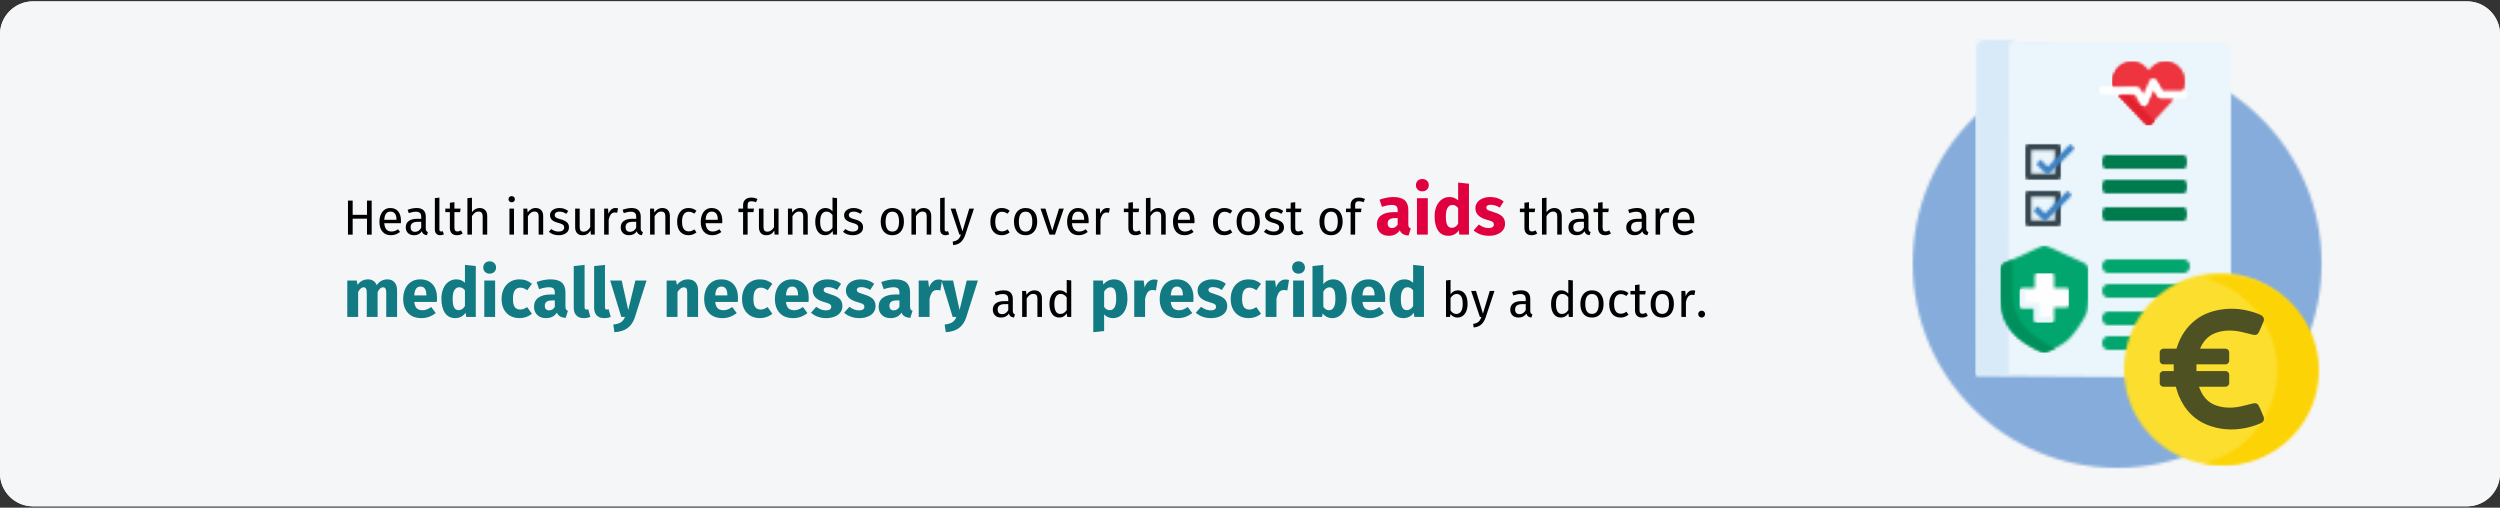 <?xml version="1.0" encoding="UTF-8"?>
<svg xmlns="http://www.w3.org/2000/svg" xmlns:xlink="http://www.w3.org/1999/xlink" width="911px" height="185px" viewBox="0 0 911 185" version="1.1">
  <rect x="0" y="0" width="911" height="185" fill="#333333" stroke="none"/>
  <title>hilfsmittel_erstattung-en</title>
  <defs>
    <path d="M0,74.501 C0,115.645 33.354,149 74.499,149 L74.499,149 C115.645,149 149,115.645 149,74.501 L149,74.501 C149,33.355 115.645,0 74.499,0 L74.499,0 C33.354,0 0,33.355 0,74.501 L0,74.501 Z" id="path-1"></path>
    <path d="M3.001,0 C1.343,0 0,1.345 0,3.004 L0,3.004 L0,68 L6.907,64.929 C7.487,64.671 8.102,64.541 8.736,64.541 L8.736,64.541 C9.37,64.541 9.986,64.671 10.565,64.929 L10.565,64.929 L12,65.566 L12,3.004 C12,1.345 13.343,0 15,0 L15,0 L3.001,0 Z" id="path-3"></path>
    <path d="M2.286,0 C1.024,0 0,1.12 0,2.501 L0,2.501 C0,3.882 1.024,5 2.286,5 L2.286,5 L58.713,5 C59.976,5 61,3.882 61,2.501 L61,2.501 C61,1.12 59.976,0 58.713,0 L58.713,0 L2.286,0 Z" id="path-5"></path>
    <path d="M2.286,0 C1.024,0 0,1.12 0,2.499 L0,2.499 C0,3.881 1.024,5 2.286,5 L2.286,5 L58.713,5 C59.976,5 61,3.881 61,2.499 L61,2.499 C61,1.12 59.976,0 58.713,0 L58.713,0 L2.286,0 Z" id="path-7"></path>
    <path d="M2.286,0 C1.024,0 0,1.118 0,2.499 L0,2.499 C0,3.881 1.024,5 2.286,5 L2.286,5 L58.713,5 C59.976,5 61,3.881 61,2.499 L61,2.499 C61,1.118 59.976,0 58.713,0 L58.713,0 L2.286,0 Z" id="path-9"></path>
    <path d="M2.267,0 C1.015,0 0,1.119 0,2.499 L0,2.499 C0,3.881 1.015,5 2.267,5 L2.267,5 L29.732,5 C30.984,5 32,3.881 32,2.499 L32,2.499 C32,1.119 30.984,0 29.732,0 L29.732,0 L2.267,0 Z" id="path-11"></path>
    <path d="M2.267,0 C1.015,0 0,1.12 0,2.501 L0,2.501 C0,3.882 1.015,5 2.267,5 L2.267,5 L29.732,5 C30.984,5 32,3.882 32,2.501 L32,2.501 C32,1.12 30.984,0 29.732,0 L29.732,0 L2.267,0 Z" id="path-13"></path>
    <path d="M2.267,0 C1.015,0 0,1.119 0,2.5 L0,2.5 C0,3.881 1.015,5 2.267,5 L2.267,5 L29.732,5 C30.984,5 32,3.881 32,2.5 L32,2.5 C32,1.119 30.984,0 29.732,0 L29.732,0 L2.267,0 Z" id="path-15"></path>
    <path d="M2.267,0 C1.015,0 0,1.119 0,2.5 L0,2.5 C0,3.881 1.015,5 2.267,5 L2.267,5 L29.732,5 C30.984,5 32,3.881 32,2.5 L32,2.5 C32,1.119 30.984,0 29.732,0 L29.732,0 L2.267,0 Z" id="path-17"></path>
    <path d="M5.23,2.33 L5.23,2.583 C2.317,2.765 0,5.247 0,8.284 L0,8.284 L0,9.442 C0,12.596 2.497,15.162 5.569,15.162 L5.569,15.162 L9.432,15.162 C9.998,15.162 10.46,15.634 10.46,16.216 L10.46,16.216 L10.46,17.376 C10.46,17.959 9.998,18.431 9.432,18.431 L9.432,18.431 L2.866,18.431 C1.612,18.431 0.595,19.475 0.595,20.764 L0.595,20.764 C0.595,22.051 1.612,23.094 2.866,23.094 L2.866,23.094 L5.23,23.094 L5.23,23.669 C5.23,24.957 6.246,26 7.499,26 L7.499,26 C8.754,26 9.77,24.957 9.77,23.669 L9.77,23.669 L9.77,23.076 C12.683,22.896 15,20.412 15,17.376 L15,17.376 L15,16.217 C15,13.064 12.502,10.499 9.432,10.499 L9.432,10.499 L5.569,10.499 C5.001,10.499 4.54,10.025 4.54,9.442 L4.54,9.442 L4.54,8.284 C4.54,7.702 5.001,7.228 5.569,7.228 L5.569,7.228 L11.985,7.228 C13.239,7.228 14.256,6.184 14.256,4.896 L14.256,4.896 C14.256,3.608 13.239,2.565 11.985,2.565 L11.985,2.565 L9.77,2.565 L9.77,2.33 C9.77,1.043 8.754,0 7.499,0 L7.499,0 C6.246,0 5.23,1.043 5.23,2.33 L5.23,2.33 Z" id="path-19"></path>
    <path d="M11.579,0 C10.739,0 10.058,0.68 10.058,1.521 L10.058,1.521 L10.058,10.059 L1.52,10.059 C0.681,10.059 0,10.739 0,11.579 L0,11.579 L0,21.42 C0,22.26 0.681,22.941 1.52,22.941 L1.52,22.941 L10.058,22.941 L10.058,31.479 C10.058,32.318 10.739,33 11.579,33 L11.579,33 L21.421,33 C22.261,33 22.942,32.318 22.942,31.479 L22.942,31.479 L22.942,22.941 L31.479,22.941 C32.319,22.941 33,22.26 33,21.42 L33,21.42 L33,11.579 C33,10.739 32.32,10.059 31.479,10.059 L31.479,10.059 L22.942,10.059 L22.942,1.521 C22.942,0.68 22.261,0 21.421,0 L21.421,0 L11.579,0 Z" id="path-21"></path>
    <path d="M3.015,0 C1.35,0 0,1.349 0,3.014 L0,3.014 L0,68.244 L0.054,121.578 C0.054,121.578 40.185,121.879 65.24,122 L65.24,122 L89.985,122 C91.65,122 93,120.65 93,118.986 L93,118.986 L93,3.014 C93,1.349 91.651,0 89.985,0 L89.985,0 L3.015,0 Z" id="path-23"></path>
    <path d="M3.076,0 C1.429,0 0.094,1.354 0.094,3.023 L0.094,3.023 L0.094,68.442 L0,122 C0.575,121.741 11.886,122 11.886,122 L11.886,122 L12.019,3.023 C12.019,1.354 13.354,0 15,0 L15,0 L3.076,0 Z" id="path-25"></path>
    <path d="M1.162,0 C0.52,0 0,1.119 0,2.5 L0,2.5 C0,3.88 0.52,5 1.162,5 L1.162,5 L29.838,5 C30.48,5 31,3.88 31,2.5 L31,2.5 C31,1.119 30.479,0 29.838,0 L29.838,0 L1.162,0 Z" id="path-27"></path>
    <path d="M1.162,0 C0.52,0 0,1.12 0,2.5 L0,2.5 C0,3.881 0.52,5 1.162,5 L1.162,5 L29.838,5 C30.48,5 31,3.881 31,2.5 L31,2.5 C31,1.12 30.479,0 29.838,0 L29.838,0 L1.162,0 Z" id="path-29"></path>
    <path d="M1.162,0 C0.52,0 0,1.118 0,2.5 L0,2.5 C0,3.88 0.52,5 1.162,5 L1.162,5 L29.838,5 C30.48,5 31,3.88 31,2.5 L31,2.5 C31,1.118 30.479,0 29.838,0 L29.838,0 L1.162,0 Z" id="path-31"></path>
    <path d="M2.268,0 C1.015,0 0,1.119 0,2.5 L0,2.5 C0,3.881 1.015,5 2.268,5 L2.268,5 L29.732,5 C30.984,5 32,3.881 32,2.5 L32,2.5 C32,1.119 30.984,0 29.732,0 L29.732,0 L2.268,0 Z" id="path-33"></path>
    <path d="M2.267,0 C1.015,0 0,1.119 0,2.501 L0,2.501 C0,3.881 1.015,5 2.267,5 L2.267,5 L29.731,5 C30.985,5 32,3.881 32,2.501 L32,2.501 C32,1.119 30.985,0 29.731,0 L29.731,0 L2.267,0 Z" id="path-35"></path>
    <path d="M2.268,0 C1.015,0 0,1.119 0,2.5 L0,2.5 C0,3.881 1.015,5 2.268,5 L2.268,5 L29.732,5 C30.984,5 32,3.881 32,2.5 L32,2.5 C32,1.119 30.984,0 29.732,0 L29.732,0 L2.268,0 Z" id="path-37"></path>
    <path d="M2.268,0 C1.015,0 0,1.118 0,2.501 L0,2.501 C0,3.88 1.015,5 2.268,5 L2.268,5 L29.732,5 C30.984,5 32,3.88 32,2.501 L32,2.501 C32,1.118 30.984,0 29.732,0 L29.732,0 L2.268,0 Z" id="path-39"></path>
    <path d="M14.99,0.219 L1.478,6.391 C0.579,6.801 0,7.718 0,8.73 L0,8.73 L0,18.849 C0,29.622 6.127,34.735 14.996,38.782 L14.996,38.782 C15.634,39.073 16.366,39.073 17.006,38.782 L17.006,38.782 C19.52,37.634 21.545,36.671 23.812,34.976 L23.812,34.976 C26.533,32.942 30.084,27.511 31.248,24.83 L31.248,24.83 C31.847,23.451 32,21.07 32,18.849 L32,18.849 L32,8.73 C32,7.718 31.421,6.801 30.521,6.391 L30.521,6.391 L17.01,0.219 C16.689,0.073 16.345,0 16.001,0 L16.001,0 C15.656,0 15.312,0.073 14.99,0.219 L14.99,0.219 Z" id="path-41"></path>
    <path d="M1.47,1.366 C0.576,1.777 0,2.694 0,3.707 L0,3.707 L0,13.833 C0,24.615 6.094,29.732 14.914,33.781 L14.914,33.781 C15.548,34.073 16.277,34.073 16.913,33.781 L16.913,33.781 C17.984,33.289 19.015,32.781 20,32.25 L20,32.25 C19.963,32.234 19.925,32.222 19.889,32.205 L19.889,32.205 C10.683,27.979 4.32,22.637 4.32,11.38 L4.32,11.38 L4.32,0.808 C4.32,0.529 4.363,0.258 4.442,0 L4.442,0 L1.47,1.366 Z" id="path-43"></path>
    <path d="M6.316,0 C5.857,0 5.486,0.371 5.486,0.83 L5.486,0.83 L5.486,5.486 L0.83,5.486 C0.371,5.486 0,5.858 0,6.316 L0,6.316 L0,11.684 C0,12.142 0.371,12.513 0.83,12.513 L0.83,12.513 L5.486,12.513 L5.486,17.171 C5.486,17.629 5.857,18 6.316,18 L6.316,18 L11.685,18 C12.143,18 12.514,17.629 12.514,17.171 L12.514,17.171 L12.514,12.513 L17.171,12.513 C17.629,12.513 18,12.142 18,11.684 L18,11.684 L18,6.316 C18,5.858 17.629,5.486 17.171,5.486 L17.171,5.486 L12.514,5.486 L12.514,0.83 C12.514,0.371 12.143,0 11.685,0 L11.685,0 L6.316,0 Z" id="path-45"></path>
    <path d="M0.796,0 C0.356,0 0,0.356 0,0.796 L0,0.796 L0,5.943 C0,6.383 0.356,6.739 0.796,6.739 L0.796,6.739 L5.261,6.739 L5.261,11.205 C5.261,11.644 5.617,12 6.057,12 L6.057,12 L11.205,12 C11.644,12 12,11.644 12,11.205 L12,11.205 L12,9.984 L8.072,9.984 C7.633,9.984 7.278,9.628 7.278,9.189 L7.278,9.189 L7.278,5.519 C7.278,5.08 6.921,4.723 6.482,4.723 L6.482,4.723 L2.811,4.723 C2.372,4.723 2.016,4.367 2.016,3.928 L2.016,3.928 L2.016,0 L0.796,0 Z" id="path-47"></path>
    <path d="M10.423,5.824 C10.26,6.215 9.913,6.47 9.519,6.492 L9.519,6.492 C9.501,6.493 9.484,6.493 9.467,6.493 L9.467,6.493 C9.094,6.493 8.747,6.276 8.56,5.926 L8.56,5.926 L6.397,1.87 L0,1.87 C0.08,1.967 0.163,2.063 0.249,2.156 L0.249,2.156 C3.899,6.104 8.329,10.887 9.999,12.674 L9.999,12.674 C10.204,12.892 10.469,13 10.734,13 L10.734,13 C11,13 11.265,12.892 11.469,12.674 L11.469,12.674 C12.958,11.081 16.635,7.112 20,3.475 L20,3.475 L15.308,3.475 C14.935,3.475 14.588,3.257 14.401,2.908 L14.401,2.908 L12.848,0 L10.423,5.824 Z" id="path-49"></path>
    <path d="M14.27,2.099 L13,3.428 L11.732,2.099 C10.438,0.745 8.711,0 6.87,0 L6.87,0 C5.028,0 3.302,0.745 2.009,2.099 L2.009,2.099 C0.053,4.147 -0.475,7.132 0.426,9.686 L0.426,9.686 L9.087,9.686 C9.478,9.686 9.842,9.906 10.039,10.26 L10.039,10.26 L11.552,13 L14.094,7.105 C14.264,6.712 14.626,6.452 15.04,6.43 L15.04,6.43 C15.06,6.429 15.08,6.429 15.1,6.429 L15.1,6.429 C15.487,6.429 15.849,6.649 16.045,7.002 L16.045,7.002 L18.429,11.31 L24.763,11.31 C26.638,8.504 26.382,4.602 23.991,2.099 L23.991,2.099 C22.697,0.745 20.971,0 19.13,0 L19.13,0 C17.288,0 15.562,0.745 14.27,2.099 L14.27,2.099 Z" id="path-51"></path>
    <path d="M0,0 C0.083,0.096 0.168,0.19 0.258,0.283 L0.258,0.283 C4.036,4.184 8.621,8.912 10.349,10.678 L10.349,10.678 C10.56,10.893 10.834,11 11.109,11 L11.109,11 C11.384,11 11.66,10.893 11.87,10.678 L11.87,10.678 C12.168,10.374 12.552,9.979 13,9.519 L13,9.519 C10.846,7.305 7.167,3.512 4.04,0.283 L4.04,0.283 C3.951,0.19 3.864,0.096 3.782,0 L3.782,0 L0,0 Z" id="path-53"></path>
    <path d="M1.83,1.951 C0.048,3.853 -0.432,6.627 0.388,9 L0.388,9 L3.875,9 C3.056,6.627 3.536,3.853 5.318,1.951 L5.318,1.951 C6.074,1.142 6.994,0.57 8,0.261 L8,0.261 C7.441,0.09 6.855,0 6.256,0 L6.256,0 C4.578,0 3.007,0.692 1.83,1.951 L1.83,1.951 Z" id="path-55"></path>
    <path d="M19.46,0.002 C18.989,0.025 18.571,0.309 18.377,0.737 L18.377,0.737 L15.991,6.007 L14.652,3.702 C14.428,3.315 14.013,3.076 13.564,3.076 L13.564,3.076 L1.258,3.076 C0.564,3.076 0,3.637 0,4.329 L0,4.329 C0,5.02 0.564,5.581 1.258,5.581 L1.258,5.581 L12.839,5.581 L15.039,9.374 C15.265,9.763 15.681,10 16.128,10 L16.128,10 C16.149,10 16.17,10 16.191,9.999 L16.191,9.999 C16.661,9.974 17.08,9.691 17.274,9.263 L17.274,9.263 L19.662,3.991 L21.114,6.49 C21.339,6.876 21.752,7.114 22.201,7.114 L22.201,7.114 L30.742,7.114 C31.436,7.114 32,6.553 32,5.861 L32,5.861 C32,5.17 31.436,4.608 30.742,4.608 L30.742,4.608 L22.926,4.608 L20.612,0.625 C20.387,0.239 19.974,0 19.529,0 L19.529,0 C19.506,0 19.483,0.001 19.46,0.002 L19.46,0.002 Z" id="path-57"></path>
    <path d="M10.423,5.824 C10.26,6.215 9.913,6.47 9.519,6.492 L9.519,6.492 C9.501,6.493 9.484,6.493 9.467,6.493 L9.467,6.493 C9.094,6.493 8.747,6.276 8.56,5.926 L8.56,5.926 L6.397,1.87 L0,1.87 C0.08,1.967 0.163,2.063 0.249,2.156 L0.249,2.156 C3.899,6.104 8.329,10.887 9.999,12.674 L9.999,12.674 C10.204,12.892 10.469,13 10.734,13 L10.734,13 C11,13 11.265,12.892 11.469,12.674 L11.469,12.674 C12.958,11.081 16.635,7.112 20,3.475 L20,3.475 L15.308,3.475 C14.935,3.475 14.588,3.257 14.401,2.908 L14.401,2.908 L12.848,0 L10.423,5.824 Z" id="path-59"></path>
    <path d="M0,0 C0.083,0.096 0.168,0.19 0.258,0.283 L0.258,0.283 C4.036,4.184 8.621,8.912 10.349,10.678 L10.349,10.678 C10.56,10.893 10.834,11 11.109,11 L11.109,11 C11.384,11 11.66,10.893 11.87,10.678 L11.87,10.678 C12.168,10.374 12.552,9.979 13,9.519 L13,9.519 C10.846,7.305 7.167,3.512 4.04,0.283 L4.04,0.283 C3.951,0.19 3.864,0.096 3.782,0 L3.782,0 L0,0 Z" id="path-61"></path>
    <path d="M1.83,1.951 C0.048,3.853 -0.432,6.627 0.388,9 L0.388,9 L3.875,9 C3.056,6.627 3.536,3.853 5.318,1.951 L5.318,1.951 C6.074,1.142 6.994,0.57 8,0.261 L8,0.261 C7.441,0.09 6.855,0 6.256,0 L6.256,0 C4.578,0 3.007,0.692 1.83,1.951 L1.83,1.951 Z" id="path-63"></path>
    <path d="M14.27,2.099 L13,3.428 L11.732,2.099 C10.438,0.745 8.711,0 6.87,0 L6.87,0 C5.028,0 3.302,0.745 2.009,2.099 L2.009,2.099 C0.053,4.147 -0.475,7.132 0.426,9.686 L0.426,9.686 L9.087,9.686 C9.478,9.686 9.842,9.906 10.039,10.26 L10.039,10.26 L11.552,13 L14.094,7.105 C14.264,6.712 14.626,6.452 15.04,6.43 L15.04,6.43 C15.06,6.429 15.08,6.429 15.1,6.429 L15.1,6.429 C15.487,6.429 15.849,6.649 16.045,7.002 L16.045,7.002 L18.429,11.31 L24.763,11.31 C26.638,8.504 26.382,4.602 23.991,2.099 L23.991,2.099 C22.697,0.745 20.971,0 19.13,0 L19.13,0 C17.288,0 15.562,0.745 14.27,2.099 L14.27,2.099 Z" id="path-65"></path>
    <path d="M19.46,0.002 C18.989,0.025 18.571,0.309 18.377,0.737 L18.377,0.737 L15.991,6.007 L14.652,3.702 C14.428,3.315 14.013,3.076 13.564,3.076 L13.564,3.076 L1.258,3.076 C0.564,3.076 0,3.637 0,4.329 L0,4.329 C0,5.02 0.564,5.581 1.258,5.581 L1.258,5.581 L12.839,5.581 L15.039,9.374 C15.265,9.763 15.681,10 16.128,10 L16.128,10 C16.149,10 16.17,10 16.191,9.999 L16.191,9.999 C16.661,9.974 17.08,9.691 17.274,9.263 L17.274,9.263 L19.662,3.991 L21.114,6.49 C21.339,6.876 21.752,7.114 22.201,7.114 L22.201,7.114 L30.742,7.114 C31.436,7.114 32,6.553 32,5.861 L32,5.861 C32,5.17 31.436,4.608 30.742,4.608 L30.742,4.608 L22.926,4.608 L20.612,0.625 C20.387,0.239 19.974,0 19.529,0 L19.529,0 C19.506,0 19.483,0.001 19.46,0.002 L19.46,0.002 Z" id="path-67"></path>
    <path d="M27.273,0.857 C11.659,4.379 0,18.332 0,35.002 L0,35.002 C0,51.673 11.659,65.627 27.273,69.142 L27.273,69.142 C29.756,69.706 32.344,70 35.003,70 L35.003,70 C54.332,70 70,54.332 70,35.002 L70,35.002 C70,15.673 54.332,0 35.003,0 L35.003,0 C32.344,0 29.756,0.295 27.273,0.857 L27.273,0.857 Z" id="path-69"></path>
    <path d="M0,0.846 C15.344,4.316 26.804,18.07 26.804,34.502 L26.804,34.502 C26.804,50.935 15.344,64.689 0,68.154 L0,68.154 C2.441,68.709 4.985,69 7.599,69 L7.599,69 C26.599,69 42,53.556 42,34.502 L42,34.502 C42,15.45 26.599,0 7.599,0 L7.599,0 C4.985,0 2.441,0.29 0,0.846 L0,0.846 Z" id="path-71"></path>
    <path d="M1.084,0 C0.486,0 0,0.485 0,1.084 L0,1.084 L0,11.916 C0,12.515 0.486,13 1.084,13 L1.084,13 L11.916,13 C12.515,13 13,12.515 13,11.916 L13,11.916 L13,1.084 C13,0.485 12.515,0 11.916,0 L11.916,0 L1.084,0 Z M2.167,10.833 L10.834,10.833 L10.834,2.167 L2.167,2.167 L2.167,10.833 Z" id="path-73"></path>
    <path d="M4.18,8.265 L1.595,5.666 L0,7.269 L3.384,10.668 C3.595,10.881 3.881,11 4.18,11 L4.18,11 C4.48,11 4.767,10.881 4.978,10.668 L4.978,10.668 L14,1.603 L12.405,0 L4.18,8.265 Z" id="path-75"></path>
    <path d="M1.083,0 C0.486,0 0,0.485 0,1.083 L0,1.083 L0,11.916 C0,12.514 0.486,13 1.083,13 L1.083,13 L11.917,13 C12.515,13 13,12.514 13,11.916 L13,11.916 L13,1.083 C13,0.485 12.515,0 11.917,0 L11.917,0 L1.083,0 Z M2.166,10.832 L10.833,10.832 L10.833,2.167 L2.166,2.167 L2.166,10.832 Z" id="path-77"></path>
    <path d="M4.181,8.264 L1.594,5.666 L0,7.27 L3.383,10.668 C3.595,10.881 3.881,11 4.181,11 L4.181,11 C4.479,11 4.766,10.881 4.978,10.668 L4.978,10.668 L14,1.603 L12.405,0 L4.181,8.264 Z" id="path-79"></path>
  </defs>
  <g id="Page-1" stroke="none" stroke-width="1" fill="none" fill-rule="evenodd">
    <g id="vorlage" transform="translate(2, -48157)">
      <g id="hilfsmittel_erstattung-en" transform="translate(-2, 48157.5)">
        <path d="M12,0 L899,0 C905.6,0 911,5.4 911,12 L911,172 C911,178.6 905.6,184 899,184 L12,184 C5.4,184 0,178.6 0,172 L0,12 C0,5.4 5.4,0 12,0 Z" id="path-1-copy" fill="#F5F6F7" fill-rule="nonzero"></path>
        <path d="M12,0 L899,0 C905.6,0 911,5.4 911,12 L911,172 C911,178.6 905.6,184 899,184 L12,184 C5.4,184 0,178.6 0,172 L0,12 C0,5.4 5.4,0 12,0 Z" id="path-1-copy" fill="#F5F6F7" fill-rule="nonzero"></path>
        <g id="Health-insurance-fun" transform="translate(126.55, 64.725)" fill-rule="nonzero">
          <polygon id="Path" fill="#000000" points="7.18 20.275 7.18 14.461 1.96 14.461 1.96 20.275 0.25 20.275 0.25 7.873 1.96 7.873 1.96 13.057 7.18 13.057 7.18 7.873 8.89 7.873 8.89 20.275"></polygon>
          <path d="M19.564,15.253 C19.564,15.529 19.552,15.811 19.528,16.099 L13.48,16.099 C13.552,17.143 13.816,17.911 14.272,18.403 C14.728,18.895 15.316,19.141 16.036,19.141 C16.492,19.141 16.912,19.075 17.296,18.943 C17.68,18.811 18.082,18.601 18.502,18.313 L19.222,19.303 C18.214,20.095 17.11,20.491 15.91,20.491 C14.59,20.491 13.561,20.059 12.823,19.195 C12.085,18.331 11.716,17.143 11.716,15.631 C11.716,14.647 11.875,13.774 12.193,13.012 C12.511,12.25 12.967,11.653 13.561,11.221 C14.155,10.789 14.854,10.573 15.658,10.573 C16.918,10.573 17.884,10.987 18.556,11.815 C19.228,12.643 19.564,13.789 19.564,15.253 Z M17.926,14.767 C17.926,13.831 17.74,13.117 17.368,12.625 C16.996,12.133 16.438,11.887 15.694,11.887 C14.338,11.887 13.6,12.883 13.48,14.875 L17.926,14.875 L17.926,14.767 Z" id="Shape" fill="#000000"></path>
          <path d="M28.6,18.061 C28.6,18.445 28.666,18.73 28.798,18.916 C28.93,19.102 29.128,19.243 29.392,19.339 L29.014,20.491 C28.522,20.431 28.126,20.293 27.826,20.077 C27.526,19.861 27.304,19.525 27.16,19.069 C26.524,20.017 25.582,20.491 24.334,20.491 C23.398,20.491 22.66,20.227 22.12,19.699 C21.58,19.171 21.31,18.481 21.31,17.629 C21.31,16.621 21.673,15.847 22.399,15.307 C23.125,14.767 24.154,14.497 25.486,14.497 L26.944,14.497 L26.944,13.795 C26.944,13.123 26.782,12.643 26.458,12.355 C26.134,12.067 25.636,11.923 24.964,11.923 C24.268,11.923 23.416,12.091 22.408,12.427 L21.994,11.221 C23.17,10.789 24.262,10.573 25.27,10.573 C26.386,10.573 27.22,10.846 27.772,11.392 C28.324,11.938 28.6,12.715 28.6,13.723 L28.6,18.061 Z M24.712,19.249 C25.66,19.249 26.404,18.757 26.944,17.773 L26.944,15.595 L25.702,15.595 C23.95,15.595 23.074,16.243 23.074,17.539 C23.074,18.103 23.212,18.529 23.488,18.817 C23.764,19.105 24.172,19.249 24.712,19.249 Z" id="Shape" fill="#000000"></path>
          <path d="M33.892,20.491 C33.28,20.491 32.797,20.308 32.443,19.942 C32.089,19.576 31.912,19.063 31.912,18.403 L31.912,6.973 L33.568,6.775 L33.568,18.367 C33.568,18.631 33.613,18.823 33.703,18.943 C33.793,19.063 33.946,19.123 34.162,19.123 C34.39,19.123 34.594,19.087 34.774,19.015 L35.206,20.167 C34.81,20.383 34.372,20.491 33.892,20.491 Z" id="Path" fill="#000000"></path>
          <path d="M42.064,19.843 C41.44,20.275 40.732,20.491 39.94,20.491 C39.136,20.491 38.509,20.26 38.059,19.798 C37.609,19.336 37.384,18.667 37.384,17.791 L37.384,12.067 L35.728,12.067 L35.728,10.789 L37.384,10.789 L37.384,8.647 L39.04,8.449 L39.04,10.789 L41.29,10.789 L41.11,12.067 L39.04,12.067 L39.04,17.719 C39.04,18.211 39.127,18.568 39.301,18.79 C39.475,19.012 39.766,19.123 40.174,19.123 C40.546,19.123 40.966,18.997 41.434,18.745 L42.064,19.843 Z" id="Path" fill="#000000"></path>
          <path d="M48.238,10.573 C49.102,10.573 49.777,10.831 50.263,11.347 C50.749,11.863 50.992,12.571 50.992,13.471 L50.992,20.275 L49.336,20.275 L49.336,13.705 C49.336,13.033 49.207,12.559 48.949,12.283 C48.691,12.007 48.316,11.869 47.824,11.869 C47.332,11.869 46.894,12.013 46.51,12.301 C46.126,12.589 45.766,12.997 45.43,13.525 L45.43,20.275 L43.774,20.275 L43.774,6.991 L45.43,6.811 L45.43,12.103 C46.174,11.083 47.11,10.573 48.238,10.573 Z" id="Path" fill="#000000"></path>
          <path d="M60.748,10.789 L60.748,20.275 L59.092,20.275 L59.092,10.789 L60.748,10.789 Z M59.902,6.235 C60.25,6.235 60.532,6.343 60.748,6.559 C60.964,6.775 61.072,7.045 61.072,7.369 C61.072,7.693 60.964,7.96 60.748,8.17 C60.532,8.38 60.25,8.485 59.902,8.485 C59.566,8.485 59.29,8.38 59.074,8.17 C58.858,7.96 58.75,7.693 58.75,7.369 C58.75,7.045 58.858,6.775 59.074,6.559 C59.29,6.343 59.566,6.235 59.902,6.235 Z" id="Shape" fill="#000000"></path>
          <path d="M68.632,10.573 C69.496,10.573 70.171,10.831 70.657,11.347 C71.143,11.863 71.386,12.571 71.386,13.471 L71.386,20.275 L69.73,20.275 L69.73,13.705 C69.73,13.033 69.604,12.559 69.352,12.283 C69.1,12.007 68.728,11.869 68.236,11.869 C67.732,11.869 67.288,12.013 66.904,12.301 C66.52,12.589 66.16,13.003 65.824,13.543 L65.824,20.275 L64.168,20.275 L64.168,10.789 L65.59,10.789 L65.734,12.193 C66.07,11.689 66.487,11.293 66.985,11.005 C67.483,10.717 68.032,10.573 68.632,10.573 Z" id="Path" fill="#000000"></path>
          <path d="M77.29,10.573 C77.938,10.573 78.52,10.663 79.036,10.843 C79.552,11.023 80.044,11.293 80.512,11.653 L79.81,12.697 C79.378,12.421 78.967,12.217 78.577,12.085 C78.187,11.953 77.776,11.887 77.344,11.887 C76.804,11.887 76.378,11.998 76.066,12.22 C75.754,12.442 75.598,12.745 75.598,13.129 C75.598,13.513 75.745,13.813 76.039,14.029 C76.333,14.245 76.864,14.455 77.632,14.659 C78.688,14.923 79.477,15.283 79.999,15.739 C80.521,16.195 80.782,16.819 80.782,17.611 C80.782,18.547 80.419,19.261 79.693,19.753 C78.967,20.245 78.082,20.491 77.038,20.491 C75.598,20.491 74.404,20.077 73.456,19.249 L74.338,18.241 C75.142,18.853 76.03,19.159 77.002,19.159 C77.626,19.159 78.121,19.03 78.487,18.772 C78.853,18.514 79.036,18.163 79.036,17.719 C79.036,17.395 78.97,17.134 78.838,16.936 C78.706,16.738 78.478,16.564 78.154,16.414 C77.83,16.264 77.356,16.105 76.732,15.937 C75.724,15.673 74.995,15.319 74.545,14.875 C74.095,14.431 73.87,13.867 73.87,13.183 C73.87,12.691 74.017,12.244 74.311,11.842 C74.605,11.44 75.013,11.128 75.535,10.906 C76.057,10.684 76.642,10.573 77.29,10.573 Z" id="Path" fill="#000000"></path>
          <path d="M90.178,20.275 L88.756,20.275 L88.63,18.799 C88.27,19.387 87.856,19.816 87.388,20.086 C86.92,20.356 86.35,20.491 85.678,20.491 C84.85,20.491 84.202,20.239 83.734,19.735 C83.266,19.231 83.032,18.517 83.032,17.593 L83.032,10.789 L84.688,10.789 L84.688,17.413 C84.688,18.061 84.802,18.52 85.03,18.79 C85.258,19.06 85.63,19.195 86.146,19.195 C87.07,19.195 87.862,18.649 88.522,17.557 L88.522,10.789 L90.178,10.789 L90.178,20.275 Z" id="Path" fill="#000000"></path>
          <path d="M97.72,10.573 C98.056,10.573 98.368,10.609 98.656,10.681 L98.35,12.301 C98.062,12.229 97.786,12.193 97.522,12.193 C96.934,12.193 96.46,12.409 96.1,12.841 C95.74,13.273 95.458,13.945 95.254,14.857 L95.254,20.275 L93.598,20.275 L93.598,10.789 L95.02,10.789 L95.182,12.715 C95.434,12.007 95.776,11.473 96.208,11.113 C96.64,10.753 97.144,10.573 97.72,10.573 Z" id="Path" fill="#000000"></path>
          <path d="M106.936,18.061 C106.936,18.445 107.002,18.73 107.134,18.916 C107.266,19.102 107.464,19.243 107.728,19.339 L107.35,20.491 C106.858,20.431 106.462,20.293 106.162,20.077 C105.862,19.861 105.64,19.525 105.496,19.069 C104.86,20.017 103.918,20.491 102.67,20.491 C101.734,20.491 100.996,20.227 100.456,19.699 C99.916,19.171 99.646,18.481 99.646,17.629 C99.646,16.621 100.009,15.847 100.735,15.307 C101.461,14.767 102.49,14.497 103.822,14.497 L105.28,14.497 L105.28,13.795 C105.28,13.123 105.118,12.643 104.794,12.355 C104.47,12.067 103.972,11.923 103.3,11.923 C102.604,11.923 101.752,12.091 100.744,12.427 L100.33,11.221 C101.506,10.789 102.598,10.573 103.606,10.573 C104.722,10.573 105.556,10.846 106.108,11.392 C106.66,11.938 106.936,12.715 106.936,13.723 L106.936,18.061 Z M103.048,19.249 C103.996,19.249 104.74,18.757 105.28,17.773 L105.28,15.595 L104.038,15.595 C102.286,15.595 101.41,16.243 101.41,17.539 C101.41,18.103 101.548,18.529 101.824,18.817 C102.1,19.105 102.508,19.249 103.048,19.249 Z" id="Shape" fill="#000000"></path>
          <path d="M114.802,10.573 C115.666,10.573 116.341,10.831 116.827,11.347 C117.313,11.863 117.556,12.571 117.556,13.471 L117.556,20.275 L115.9,20.275 L115.9,13.705 C115.9,13.033 115.774,12.559 115.522,12.283 C115.27,12.007 114.898,11.869 114.406,11.869 C113.902,11.869 113.458,12.013 113.074,12.301 C112.69,12.589 112.33,13.003 111.994,13.543 L111.994,20.275 L110.338,20.275 L110.338,10.789 L111.76,10.789 L111.904,12.193 C112.24,11.689 112.657,11.293 113.155,11.005 C113.653,10.717 114.202,10.573 114.802,10.573 Z" id="Path" fill="#000000"></path>
          <path d="M124.342,10.573 C124.906,10.573 125.422,10.654 125.89,10.816 C126.358,10.978 126.808,11.239 127.24,11.599 L126.448,12.643 C126.112,12.403 125.785,12.226 125.467,12.112 C125.149,11.998 124.798,11.941 124.414,11.941 C123.646,11.941 123.049,12.247 122.623,12.859 C122.197,13.471 121.984,14.377 121.984,15.577 C121.984,16.777 122.194,17.662 122.614,18.232 C123.034,18.802 123.634,19.087 124.414,19.087 C124.786,19.087 125.128,19.03 125.44,18.916 C125.752,18.802 126.1,18.619 126.484,18.367 L127.24,19.447 C126.376,20.143 125.41,20.491 124.342,20.491 C123.058,20.491 122.047,20.059 121.309,19.195 C120.571,18.331 120.202,17.137 120.202,15.613 C120.202,14.605 120.37,13.723 120.706,12.967 C121.042,12.211 121.519,11.623 122.137,11.203 C122.755,10.783 123.49,10.573 124.342,10.573 Z" id="Path" fill="#000000"></path>
          <path d="M136.654,15.253 C136.654,15.529 136.642,15.811 136.618,16.099 L130.57,16.099 C130.642,17.143 130.906,17.911 131.362,18.403 C131.818,18.895 132.406,19.141 133.126,19.141 C133.582,19.141 134.002,19.075 134.386,18.943 C134.77,18.811 135.172,18.601 135.592,18.313 L136.312,19.303 C135.304,20.095 134.2,20.491 133,20.491 C131.68,20.491 130.651,20.059 129.913,19.195 C129.175,18.331 128.806,17.143 128.806,15.631 C128.806,14.647 128.965,13.774 129.283,13.012 C129.601,12.25 130.057,11.653 130.651,11.221 C131.245,10.789 131.944,10.573 132.748,10.573 C134.008,10.573 134.974,10.987 135.646,11.815 C136.318,12.643 136.654,13.789 136.654,15.253 Z M135.016,14.767 C135.016,13.831 134.83,13.117 134.458,12.625 C134.086,12.133 133.528,11.887 132.784,11.887 C131.428,11.887 130.69,12.883 130.57,14.875 L135.016,14.875 L135.016,14.767 Z" id="Shape" fill="#000000"></path>
          <path d="M147.292,8.107 C146.788,8.107 146.428,8.218 146.212,8.44 C145.996,8.662 145.888,9.007 145.888,9.475 L145.888,10.789 L148.192,10.789 L148.012,12.067 L145.888,12.067 L145.888,20.275 L144.232,20.275 L144.232,12.067 L142.54,12.067 L142.54,10.789 L144.232,10.789 L144.232,9.493 C144.232,8.677 144.493,8.02 145.015,7.522 C145.537,7.024 146.266,6.775 147.202,6.775 C147.634,6.775 148.021,6.814 148.363,6.892 C148.705,6.97 149.074,7.093 149.47,7.261 L148.948,8.467 C148.408,8.227 147.856,8.107 147.292,8.107 Z" id="Path" fill="#000000"></path>
          <path d="M157.156,20.275 L155.734,20.275 L155.608,18.799 C155.248,19.387 154.834,19.816 154.366,20.086 C153.898,20.356 153.328,20.491 152.656,20.491 C151.828,20.491 151.18,20.239 150.712,19.735 C150.244,19.231 150.01,18.517 150.01,17.593 L150.01,10.789 L151.666,10.789 L151.666,17.413 C151.666,18.061 151.78,18.52 152.008,18.79 C152.236,19.06 152.608,19.195 153.124,19.195 C154.048,19.195 154.84,18.649 155.5,17.557 L155.5,10.789 L157.156,10.789 L157.156,20.275 Z" id="Path" fill="#000000"></path>
          <path d="M165.04,10.573 C165.904,10.573 166.579,10.831 167.065,11.347 C167.551,11.863 167.794,12.571 167.794,13.471 L167.794,20.275 L166.138,20.275 L166.138,13.705 C166.138,13.033 166.012,12.559 165.76,12.283 C165.508,12.007 165.136,11.869 164.644,11.869 C164.14,11.869 163.696,12.013 163.312,12.301 C162.928,12.589 162.568,13.003 162.232,13.543 L162.232,20.275 L160.576,20.275 L160.576,10.789 L161.998,10.789 L162.142,12.193 C162.478,11.689 162.895,11.293 163.393,11.005 C163.891,10.717 164.44,10.573 165.04,10.573 Z" id="Path" fill="#000000"></path>
          <path d="M178.468,6.973 L178.468,20.275 L177.01,20.275 L176.848,18.961 C176.536,19.441 176.146,19.816 175.678,20.086 C175.21,20.356 174.688,20.491 174.112,20.491 C172.984,20.491 172.105,20.047 171.475,19.159 C170.845,18.271 170.53,17.077 170.53,15.577 C170.53,14.605 170.68,13.741 170.98,12.985 C171.28,12.229 171.712,11.638 172.276,11.212 C172.84,10.786 173.5,10.573 174.256,10.573 C175.228,10.573 176.08,10.963 176.812,11.743 L176.812,6.775 L178.468,6.973 Z M174.472,19.177 C174.976,19.177 175.408,19.06 175.768,18.826 C176.128,18.592 176.476,18.241 176.812,17.773 L176.812,13.129 C176.5,12.721 176.167,12.412 175.813,12.202 C175.459,11.992 175.06,11.887 174.616,11.887 C173.884,11.887 173.317,12.193 172.915,12.805 C172.513,13.417 172.312,14.329 172.312,15.541 C172.312,16.765 172.498,17.677 172.87,18.277 C173.242,18.877 173.776,19.177 174.472,19.177 Z" id="Shape" fill="#000000"></path>
          <path d="M184.462,10.573 C185.11,10.573 185.692,10.663 186.208,10.843 C186.724,11.023 187.216,11.293 187.684,11.653 L186.982,12.697 C186.55,12.421 186.139,12.217 185.749,12.085 C185.359,11.953 184.948,11.887 184.516,11.887 C183.976,11.887 183.55,11.998 183.238,12.22 C182.926,12.442 182.77,12.745 182.77,13.129 C182.77,13.513 182.917,13.813 183.211,14.029 C183.505,14.245 184.036,14.455 184.804,14.659 C185.86,14.923 186.649,15.283 187.171,15.739 C187.693,16.195 187.954,16.819 187.954,17.611 C187.954,18.547 187.591,19.261 186.865,19.753 C186.139,20.245 185.254,20.491 184.21,20.491 C182.77,20.491 181.576,20.077 180.628,19.249 L181.51,18.241 C182.314,18.853 183.202,19.159 184.174,19.159 C184.798,19.159 185.293,19.03 185.659,18.772 C186.025,18.514 186.208,18.163 186.208,17.719 C186.208,17.395 186.142,17.134 186.01,16.936 C185.878,16.738 185.65,16.564 185.326,16.414 C185.002,16.264 184.528,16.105 183.904,15.937 C182.896,15.673 182.167,15.319 181.717,14.875 C181.267,14.431 181.042,13.867 181.042,13.183 C181.042,12.691 181.189,12.244 181.483,11.842 C181.777,11.44 182.185,11.128 182.707,10.906 C183.229,10.684 183.814,10.573 184.462,10.573 Z" id="Path" fill="#000000"></path>
          <path d="M198.628,10.573 C199.96,10.573 200.995,11.017 201.733,11.905 C202.471,12.793 202.84,13.999 202.84,15.523 C202.84,16.507 202.672,17.374 202.336,18.124 C202,18.874 201.514,19.456 200.878,19.87 C200.242,20.284 199.486,20.491 198.61,20.491 C197.278,20.491 196.24,20.047 195.496,19.159 C194.752,18.271 194.38,17.065 194.38,15.541 C194.38,14.557 194.548,13.69 194.884,12.94 C195.22,12.19 195.706,11.608 196.342,11.194 C196.978,10.78 197.74,10.573 198.628,10.573 Z M198.628,11.905 C196.984,11.905 196.162,13.117 196.162,15.541 C196.162,17.953 196.978,19.159 198.61,19.159 C200.242,19.159 201.058,17.947 201.058,15.523 C201.058,13.111 200.248,11.905 198.628,11.905 Z" id="Shape" fill="#000000"></path>
          <path d="M210.04,10.573 C210.904,10.573 211.579,10.831 212.065,11.347 C212.551,11.863 212.794,12.571 212.794,13.471 L212.794,20.275 L211.138,20.275 L211.138,13.705 C211.138,13.033 211.012,12.559 210.76,12.283 C210.508,12.007 210.136,11.869 209.644,11.869 C209.14,11.869 208.696,12.013 208.312,12.301 C207.928,12.589 207.568,13.003 207.232,13.543 L207.232,20.275 L205.576,20.275 L205.576,10.789 L206.998,10.789 L207.142,12.193 C207.478,11.689 207.895,11.293 208.393,11.005 C208.891,10.717 209.44,10.573 210.04,10.573 Z" id="Path" fill="#000000"></path>
          <path d="M218.014,20.491 C217.402,20.491 216.919,20.308 216.565,19.942 C216.211,19.576 216.034,19.063 216.034,18.403 L216.034,6.973 L217.69,6.775 L217.69,18.367 C217.69,18.631 217.735,18.823 217.825,18.943 C217.915,19.063 218.068,19.123 218.284,19.123 C218.512,19.123 218.716,19.087 218.896,19.015 L219.328,20.167 C218.932,20.383 218.494,20.491 218.014,20.491 Z" id="Path" fill="#000000"></path>
          <path d="M225.196,20.329 C224.824,21.433 224.305,22.306 223.639,22.948 C222.973,23.59 222.022,23.977 220.786,24.109 L220.606,22.813 C221.23,22.705 221.728,22.549 222.1,22.345 C222.472,22.141 222.769,21.88 222.991,21.562 C223.213,21.244 223.42,20.815 223.612,20.275 L223.054,20.275 L219.868,10.789 L221.632,10.789 L224.17,19.069 L226.654,10.789 L228.364,10.789 L225.196,20.329 Z" id="Path" fill="#000000"></path>
          <path d="M238.48,10.573 C239.044,10.573 239.56,10.654 240.028,10.816 C240.496,10.978 240.946,11.239 241.378,11.599 L240.586,12.643 C240.25,12.403 239.923,12.226 239.605,12.112 C239.287,11.998 238.936,11.941 238.552,11.941 C237.784,11.941 237.187,12.247 236.761,12.859 C236.335,13.471 236.122,14.377 236.122,15.577 C236.122,16.777 236.332,17.662 236.752,18.232 C237.172,18.802 237.772,19.087 238.552,19.087 C238.924,19.087 239.266,19.03 239.578,18.916 C239.89,18.802 240.238,18.619 240.622,18.367 L241.378,19.447 C240.514,20.143 239.548,20.491 238.48,20.491 C237.196,20.491 236.185,20.059 235.447,19.195 C234.709,18.331 234.34,17.137 234.34,15.613 C234.34,14.605 234.508,13.723 234.844,12.967 C235.18,12.211 235.657,11.623 236.275,11.203 C236.893,10.783 237.628,10.573 238.48,10.573 Z" id="Path" fill="#000000"></path>
          <path d="M247.192,10.573 C248.524,10.573 249.559,11.017 250.297,11.905 C251.035,12.793 251.404,13.999 251.404,15.523 C251.404,16.507 251.236,17.374 250.9,18.124 C250.564,18.874 250.078,19.456 249.442,19.87 C248.806,20.284 248.05,20.491 247.174,20.491 C245.842,20.491 244.804,20.047 244.06,19.159 C243.316,18.271 242.944,17.065 242.944,15.541 C242.944,14.557 243.112,13.69 243.448,12.94 C243.784,12.19 244.27,11.608 244.906,11.194 C245.542,10.78 246.304,10.573 247.192,10.573 Z M247.192,11.905 C245.548,11.905 244.726,13.117 244.726,15.541 C244.726,17.953 245.542,19.159 247.174,19.159 C248.806,19.159 249.622,17.947 249.622,15.523 C249.622,13.111 248.812,11.905 247.192,11.905 Z" id="Shape" fill="#000000"></path>
          <polygon id="Path" fill="#000000" points="261.106 10.789 257.884 20.275 255.886 20.275 252.61 10.789 254.41 10.789 256.894 18.799 259.36 10.789"></polygon>
          <path d="M270.16,15.253 C270.16,15.529 270.148,15.811 270.124,16.099 L264.076,16.099 C264.148,17.143 264.412,17.911 264.868,18.403 C265.324,18.895 265.912,19.141 266.632,19.141 C267.088,19.141 267.508,19.075 267.892,18.943 C268.276,18.811 268.678,18.601 269.098,18.313 L269.818,19.303 C268.81,20.095 267.706,20.491 266.506,20.491 C265.186,20.491 264.157,20.059 263.419,19.195 C262.681,18.331 262.312,17.143 262.312,15.631 C262.312,14.647 262.471,13.774 262.789,13.012 C263.107,12.25 263.563,11.653 264.157,11.221 C264.751,10.789 265.45,10.573 266.254,10.573 C267.514,10.573 268.48,10.987 269.152,11.815 C269.824,12.643 270.16,13.789 270.16,15.253 Z M268.522,14.767 C268.522,13.831 268.336,13.117 267.964,12.625 C267.592,12.133 267.034,11.887 266.29,11.887 C264.934,11.887 264.196,12.883 264.076,14.875 L268.522,14.875 L268.522,14.767 Z" id="Shape" fill="#000000"></path>
          <path d="M276.928,10.573 C277.264,10.573 277.576,10.609 277.864,10.681 L277.558,12.301 C277.27,12.229 276.994,12.193 276.73,12.193 C276.142,12.193 275.668,12.409 275.308,12.841 C274.948,13.273 274.666,13.945 274.462,14.857 L274.462,20.275 L272.806,20.275 L272.806,10.789 L274.228,10.789 L274.39,12.715 C274.642,12.007 274.984,11.473 275.416,11.113 C275.848,10.753 276.352,10.573 276.928,10.573 Z" id="Path" fill="#000000"></path>
          <path d="M289.312,19.843 C288.688,20.275 287.98,20.491 287.188,20.491 C286.384,20.491 285.757,20.26 285.307,19.798 C284.857,19.336 284.632,18.667 284.632,17.791 L284.632,12.067 L282.976,12.067 L282.976,10.789 L284.632,10.789 L284.632,8.647 L286.288,8.449 L286.288,10.789 L288.538,10.789 L288.358,12.067 L286.288,12.067 L286.288,17.719 C286.288,18.211 286.375,18.568 286.549,18.79 C286.723,19.012 287.014,19.123 287.422,19.123 C287.794,19.123 288.214,18.997 288.682,18.745 L289.312,19.843 Z" id="Path" fill="#000000"></path>
          <path d="M295.486,10.573 C296.35,10.573 297.025,10.831 297.511,11.347 C297.997,11.863 298.24,12.571 298.24,13.471 L298.24,20.275 L296.584,20.275 L296.584,13.705 C296.584,13.033 296.455,12.559 296.197,12.283 C295.939,12.007 295.564,11.869 295.072,11.869 C294.58,11.869 294.142,12.013 293.758,12.301 C293.374,12.589 293.014,12.997 292.678,13.525 L292.678,20.275 L291.022,20.275 L291.022,6.991 L292.678,6.811 L292.678,12.103 C293.422,11.083 294.358,10.573 295.486,10.573 Z" id="Path" fill="#000000"></path>
          <path d="M308.734,15.253 C308.734,15.529 308.722,15.811 308.698,16.099 L302.65,16.099 C302.722,17.143 302.986,17.911 303.442,18.403 C303.898,18.895 304.486,19.141 305.206,19.141 C305.662,19.141 306.082,19.075 306.466,18.943 C306.85,18.811 307.252,18.601 307.672,18.313 L308.392,19.303 C307.384,20.095 306.28,20.491 305.08,20.491 C303.76,20.491 302.731,20.059 301.993,19.195 C301.255,18.331 300.886,17.143 300.886,15.631 C300.886,14.647 301.045,13.774 301.363,13.012 C301.681,12.25 302.137,11.653 302.731,11.221 C303.325,10.789 304.024,10.573 304.828,10.573 C306.088,10.573 307.054,10.987 307.726,11.815 C308.398,12.643 308.734,13.789 308.734,15.253 Z M307.096,14.767 C307.096,13.831 306.91,13.117 306.538,12.625 C306.166,12.133 305.608,11.887 304.864,11.887 C303.508,11.887 302.77,12.883 302.65,14.875 L307.096,14.875 L307.096,14.767 Z" id="Shape" fill="#000000"></path>
          <path d="M319.606,10.573 C320.17,10.573 320.686,10.654 321.154,10.816 C321.622,10.978 322.072,11.239 322.504,11.599 L321.712,12.643 C321.376,12.403 321.049,12.226 320.731,12.112 C320.413,11.998 320.062,11.941 319.678,11.941 C318.91,11.941 318.313,12.247 317.887,12.859 C317.461,13.471 317.248,14.377 317.248,15.577 C317.248,16.777 317.458,17.662 317.878,18.232 C318.298,18.802 318.898,19.087 319.678,19.087 C320.05,19.087 320.392,19.03 320.704,18.916 C321.016,18.802 321.364,18.619 321.748,18.367 L322.504,19.447 C321.64,20.143 320.674,20.491 319.606,20.491 C318.322,20.491 317.311,20.059 316.573,19.195 C315.835,18.331 315.466,17.137 315.466,15.613 C315.466,14.605 315.634,13.723 315.97,12.967 C316.306,12.211 316.783,11.623 317.401,11.203 C318.019,10.783 318.754,10.573 319.606,10.573 Z" id="Path" fill="#000000"></path>
          <path d="M328.318,10.573 C329.65,10.573 330.685,11.017 331.423,11.905 C332.161,12.793 332.53,13.999 332.53,15.523 C332.53,16.507 332.362,17.374 332.026,18.124 C331.69,18.874 331.204,19.456 330.568,19.87 C329.932,20.284 329.176,20.491 328.3,20.491 C326.968,20.491 325.93,20.047 325.186,19.159 C324.442,18.271 324.07,17.065 324.07,15.541 C324.07,14.557 324.238,13.69 324.574,12.94 C324.91,12.19 325.396,11.608 326.032,11.194 C326.668,10.78 327.43,10.573 328.318,10.573 Z M328.318,11.905 C326.674,11.905 325.852,13.117 325.852,15.541 C325.852,17.953 326.668,19.159 328.3,19.159 C329.932,19.159 330.748,17.947 330.748,15.523 C330.748,13.111 329.938,11.905 328.318,11.905 Z" id="Shape" fill="#000000"></path>
          <path d="M337.84,10.573 C338.488,10.573 339.07,10.663 339.586,10.843 C340.102,11.023 340.594,11.293 341.062,11.653 L340.36,12.697 C339.928,12.421 339.517,12.217 339.127,12.085 C338.737,11.953 338.326,11.887 337.894,11.887 C337.354,11.887 336.928,11.998 336.616,12.22 C336.304,12.442 336.148,12.745 336.148,13.129 C336.148,13.513 336.295,13.813 336.589,14.029 C336.883,14.245 337.414,14.455 338.182,14.659 C339.238,14.923 340.027,15.283 340.549,15.739 C341.071,16.195 341.332,16.819 341.332,17.611 C341.332,18.547 340.969,19.261 340.243,19.753 C339.517,20.245 338.632,20.491 337.588,20.491 C336.148,20.491 334.954,20.077 334.006,19.249 L334.888,18.241 C335.692,18.853 336.58,19.159 337.552,19.159 C338.176,19.159 338.671,19.03 339.037,18.772 C339.403,18.514 339.586,18.163 339.586,17.719 C339.586,17.395 339.52,17.134 339.388,16.936 C339.256,16.738 339.028,16.564 338.704,16.414 C338.38,16.264 337.906,16.105 337.282,15.937 C336.274,15.673 335.545,15.319 335.095,14.875 C334.645,14.431 334.42,13.867 334.42,13.183 C334.42,12.691 334.567,12.244 334.861,11.842 C335.155,11.44 335.563,11.128 336.085,10.906 C336.607,10.684 337.192,10.573 337.84,10.573 Z" id="Path" fill="#000000"></path>
          <path d="M348.46,19.843 C347.836,20.275 347.128,20.491 346.336,20.491 C345.532,20.491 344.905,20.26 344.455,19.798 C344.005,19.336 343.78,18.667 343.78,17.791 L343.78,12.067 L342.124,12.067 L342.124,10.789 L343.78,10.789 L343.78,8.647 L345.436,8.449 L345.436,10.789 L347.686,10.789 L347.506,12.067 L345.436,12.067 L345.436,17.719 C345.436,18.211 345.523,18.568 345.697,18.79 C345.871,19.012 346.162,19.123 346.57,19.123 C346.942,19.123 347.362,18.997 347.83,18.745 L348.46,19.843 Z" id="Path" fill="#000000"></path>
          <path d="M358.504,10.573 C359.836,10.573 360.871,11.017 361.609,11.905 C362.347,12.793 362.716,13.999 362.716,15.523 C362.716,16.507 362.548,17.374 362.212,18.124 C361.876,18.874 361.39,19.456 360.754,19.87 C360.118,20.284 359.362,20.491 358.486,20.491 C357.154,20.491 356.116,20.047 355.372,19.159 C354.628,18.271 354.256,17.065 354.256,15.541 C354.256,14.557 354.424,13.69 354.76,12.94 C355.096,12.19 355.582,11.608 356.218,11.194 C356.854,10.78 357.616,10.573 358.504,10.573 Z M358.504,11.905 C356.86,11.905 356.038,13.117 356.038,15.541 C356.038,17.953 356.854,19.159 358.486,19.159 C360.118,19.159 360.934,17.947 360.934,15.523 C360.934,13.111 360.124,11.905 358.504,11.905 Z" id="Shape" fill="#000000"></path>
          <path d="M368.674,8.107 C368.17,8.107 367.81,8.218 367.594,8.44 C367.378,8.662 367.27,9.007 367.27,9.475 L367.27,10.789 L369.574,10.789 L369.394,12.067 L367.27,12.067 L367.27,20.275 L365.614,20.275 L365.614,12.067 L363.922,12.067 L363.922,10.789 L365.614,10.789 L365.614,9.493 C365.614,8.677 365.875,8.02 366.397,7.522 C366.919,7.024 367.648,6.775 368.584,6.775 C369.016,6.775 369.403,6.814 369.745,6.892 C370.087,6.97 370.456,7.093 370.852,7.261 L370.33,8.467 C369.79,8.227 369.238,8.107 368.674,8.107 Z" id="Path" fill="#000000"></path>
          <path d="M386.642,16.425 C386.642,16.925 386.713,17.292 386.854,17.525 C386.996,17.758 387.225,17.933 387.542,18.05 L386.717,20.625 C385.9,20.558 385.234,20.379 384.717,20.087 C384.2,19.796 383.8,19.333 383.517,18.7 C382.65,20.033 381.317,20.7 379.517,20.7 C378.2,20.7 377.15,20.317 376.367,19.55 C375.584,18.783 375.192,17.783 375.192,16.55 C375.192,15.1 375.725,13.992 376.792,13.225 C377.859,12.458 379.4,12.075 381.417,12.075 L382.767,12.075 L382.767,11.5 C382.767,10.717 382.6,10.179 382.267,9.887 C381.934,9.596 381.35,9.45 380.517,9.45 C380.084,9.45 379.559,9.512 378.942,9.637 C378.325,9.762 377.692,9.933 377.042,10.15 L376.142,7.55 C376.975,7.233 377.829,6.992 378.704,6.825 C379.579,6.658 380.392,6.575 381.142,6.575 C383.042,6.575 384.434,6.967 385.317,7.75 C386.2,8.533 386.642,9.708 386.642,11.275 L386.642,16.425 Z M380.667,17.875 C381.567,17.875 382.267,17.45 382.767,16.6 L382.767,14.25 L381.792,14.25 C380.892,14.25 380.221,14.408 379.779,14.725 C379.338,15.042 379.117,15.533 379.117,16.2 C379.117,16.733 379.255,17.146 379.529,17.438 C379.805,17.729 380.184,17.875 380.667,17.875 Z" id="Shape" fill="#E0003F"></path>
          <path d="M393.742,7 L393.742,20.275 L389.792,20.275 L389.792,7 L393.742,7 Z M391.742,0 C392.425,0 392.988,0.212 393.43,0.637 C393.871,1.062 394.092,1.6 394.092,2.25 C394.092,2.9 393.871,3.438 393.43,3.862 C392.988,4.287 392.425,4.5 391.742,4.5 C391.059,4.5 390.5,4.287 390.067,3.862 C389.634,3.438 389.417,2.9 389.417,2.25 C389.417,1.6 389.634,1.062 390.067,0.637 C390.5,0.212 391.059,0 391.742,0 Z" id="Shape" fill="#E0003F"></path>
          <path d="M408.742,1.725 L408.742,20.275 L405.242,20.275 L405.042,18.725 C404.109,20.042 402.85,20.7 401.267,20.7 C399.617,20.7 398.363,20.067 397.505,18.8 C396.646,17.533 396.217,15.8 396.217,13.6 C396.217,12.25 396.442,11.042 396.892,9.975 C397.342,8.908 397.979,8.075 398.805,7.475 C399.63,6.875 400.575,6.575 401.642,6.575 C402.909,6.575 403.959,6.992 404.792,7.825 L404.792,1.3 L408.742,1.725 Z M402.492,17.8 C403.409,17.8 404.175,17.3 404.792,16.3 L404.792,10.575 C404.475,10.192 404.154,9.908 403.829,9.725 C403.505,9.542 403.134,9.45 402.717,9.45 C401.984,9.45 401.4,9.792 400.967,10.475 C400.534,11.158 400.317,12.208 400.317,13.625 C400.317,15.175 400.505,16.258 400.88,16.875 C401.255,17.492 401.792,17.8 402.492,17.8 Z" id="Shape" fill="#E0003F"></path>
          <path d="M416.517,6.575 C417.467,6.575 418.359,6.717 419.192,7 C420.025,7.283 420.759,7.683 421.392,8.2 L419.942,10.425 C418.859,9.742 417.767,9.4 416.667,9.4 C416.15,9.4 415.755,9.488 415.479,9.662 C415.204,9.838 415.067,10.083 415.067,10.4 C415.067,10.65 415.13,10.854 415.255,11.012 C415.38,11.171 415.634,11.333 416.017,11.5 C416.4,11.667 416.992,11.867 417.792,12.1 C419.175,12.5 420.204,13.021 420.88,13.662 C421.555,14.304 421.892,15.192 421.892,16.325 C421.892,17.225 421.634,18.004 421.117,18.663 C420.6,19.321 419.892,19.825 418.992,20.175 C418.092,20.525 417.092,20.7 415.992,20.7 C414.875,20.7 413.838,20.525 412.88,20.175 C411.921,19.825 411.109,19.342 410.442,18.725 L412.367,16.575 C413.484,17.442 414.659,17.875 415.892,17.875 C416.492,17.875 416.963,17.767 417.305,17.55 C417.646,17.333 417.817,17.025 417.817,16.625 C417.817,16.308 417.75,16.058 417.617,15.875 C417.484,15.692 417.225,15.521 416.842,15.363 C416.459,15.204 415.85,15.008 415.017,14.775 C413.7,14.392 412.717,13.858 412.067,13.175 C411.417,12.492 411.092,11.642 411.092,10.625 C411.092,9.858 411.313,9.171 411.755,8.562 C412.196,7.954 412.829,7.471 413.654,7.112 C414.479,6.754 415.434,6.575 416.517,6.575 Z" id="Path" fill="#E0003F"></path>
          <path d="M433.635,19.843 C433.011,20.275 432.303,20.491 431.511,20.491 C430.707,20.491 430.08,20.26 429.63,19.798 C429.18,19.336 428.955,18.667 428.955,17.791 L428.955,12.067 L427.299,12.067 L427.299,10.789 L428.955,10.789 L428.955,8.647 L430.611,8.449 L430.611,10.789 L432.861,10.789 L432.681,12.067 L430.611,12.067 L430.611,17.719 C430.611,18.211 430.698,18.568 430.872,18.79 C431.046,19.012 431.337,19.123 431.745,19.123 C432.117,19.123 432.537,18.997 433.005,18.745 L433.635,19.843 Z" id="Path" fill="#000000"></path>
          <path d="M439.809,10.573 C440.673,10.573 441.348,10.831 441.834,11.347 C442.32,11.863 442.563,12.571 442.563,13.471 L442.563,20.275 L440.907,20.275 L440.907,13.705 C440.907,13.033 440.778,12.559 440.52,12.283 C440.262,12.007 439.887,11.869 439.395,11.869 C438.903,11.869 438.465,12.013 438.081,12.301 C437.697,12.589 437.337,12.997 437.001,13.525 L437.001,20.275 L435.345,20.275 L435.345,6.991 L437.001,6.811 L437.001,12.103 C437.745,11.083 438.681,10.573 439.809,10.573 Z" id="Path" fill="#000000"></path>
          <path d="M452.283,18.061 C452.283,18.445 452.349,18.73 452.481,18.916 C452.613,19.102 452.811,19.243 453.075,19.339 L452.697,20.491 C452.205,20.431 451.809,20.293 451.509,20.077 C451.209,19.861 450.987,19.525 450.843,19.069 C450.207,20.017 449.265,20.491 448.017,20.491 C447.081,20.491 446.343,20.227 445.803,19.699 C445.263,19.171 444.993,18.481 444.993,17.629 C444.993,16.621 445.356,15.847 446.082,15.307 C446.808,14.767 447.837,14.497 449.169,14.497 L450.627,14.497 L450.627,13.795 C450.627,13.123 450.465,12.643 450.141,12.355 C449.817,12.067 449.319,11.923 448.647,11.923 C447.951,11.923 447.099,12.091 446.091,12.427 L445.677,11.221 C446.853,10.789 447.945,10.573 448.953,10.573 C450.069,10.573 450.903,10.846 451.455,11.392 C452.007,11.938 452.283,12.715 452.283,13.723 L452.283,18.061 Z M448.395,19.249 C449.343,19.249 450.087,18.757 450.627,17.773 L450.627,15.595 L449.385,15.595 C447.633,15.595 446.757,16.243 446.757,17.539 C446.757,18.103 446.895,18.529 447.171,18.817 C447.447,19.105 447.855,19.249 448.395,19.249 Z" id="Shape" fill="#000000"></path>
          <path d="M460.473,19.843 C459.849,20.275 459.141,20.491 458.349,20.491 C457.545,20.491 456.918,20.26 456.468,19.798 C456.018,19.336 455.793,18.667 455.793,17.791 L455.793,12.067 L454.137,12.067 L454.137,10.789 L455.793,10.789 L455.793,8.647 L457.449,8.449 L457.449,10.789 L459.699,10.789 L459.519,12.067 L457.449,12.067 L457.449,17.719 C457.449,18.211 457.536,18.568 457.71,18.79 C457.884,19.012 458.175,19.123 458.583,19.123 C458.955,19.123 459.375,18.997 459.843,18.745 L460.473,19.843 Z" id="Path" fill="#000000"></path>
          <path d="M473.343,18.061 C473.343,18.445 473.409,18.73 473.541,18.916 C473.673,19.102 473.871,19.243 474.135,19.339 L473.757,20.491 C473.265,20.431 472.869,20.293 472.569,20.077 C472.269,19.861 472.047,19.525 471.903,19.069 C471.267,20.017 470.325,20.491 469.077,20.491 C468.141,20.491 467.403,20.227 466.863,19.699 C466.323,19.171 466.053,18.481 466.053,17.629 C466.053,16.621 466.416,15.847 467.142,15.307 C467.868,14.767 468.897,14.497 470.229,14.497 L471.687,14.497 L471.687,13.795 C471.687,13.123 471.525,12.643 471.201,12.355 C470.877,12.067 470.379,11.923 469.707,11.923 C469.011,11.923 468.159,12.091 467.151,12.427 L466.737,11.221 C467.913,10.789 469.005,10.573 470.013,10.573 C471.129,10.573 471.963,10.846 472.515,11.392 C473.067,11.938 473.343,12.715 473.343,13.723 L473.343,18.061 Z M469.455,19.249 C470.403,19.249 471.147,18.757 471.687,17.773 L471.687,15.595 L470.445,15.595 C468.693,15.595 467.817,16.243 467.817,17.539 C467.817,18.103 467.955,18.529 468.231,18.817 C468.507,19.105 468.915,19.249 469.455,19.249 Z" id="Shape" fill="#000000"></path>
          <path d="M480.867,10.573 C481.203,10.573 481.515,10.609 481.803,10.681 L481.497,12.301 C481.209,12.229 480.933,12.193 480.669,12.193 C480.081,12.193 479.607,12.409 479.247,12.841 C478.887,13.273 478.605,13.945 478.401,14.857 L478.401,20.275 L476.745,20.275 L476.745,10.789 L478.167,10.789 L478.329,12.715 C478.581,12.007 478.923,11.473 479.355,11.113 C479.787,10.753 480.291,10.573 480.867,10.573 Z" id="Path" fill="#000000"></path>
          <path d="M490.857,15.253 C490.857,15.529 490.845,15.811 490.821,16.099 L484.773,16.099 C484.845,17.143 485.109,17.911 485.565,18.403 C486.021,18.895 486.609,19.141 487.329,19.141 C487.785,19.141 488.205,19.075 488.589,18.943 C488.973,18.811 489.375,18.601 489.795,18.313 L490.515,19.303 C489.507,20.095 488.403,20.491 487.203,20.491 C485.883,20.491 484.854,20.059 484.116,19.195 C483.378,18.331 483.009,17.143 483.009,15.631 C483.009,14.647 483.168,13.774 483.486,13.012 C483.804,12.25 484.26,11.653 484.854,11.221 C485.448,10.789 486.147,10.573 486.951,10.573 C488.211,10.573 489.177,10.987 489.849,11.815 C490.521,12.643 490.857,13.789 490.857,15.253 Z M489.219,14.767 C489.219,13.831 489.033,13.117 488.661,12.625 C488.289,12.133 487.731,11.887 486.987,11.887 C485.631,11.887 484.893,12.883 484.773,14.875 L489.219,14.875 L489.219,14.767 Z" id="Shape" fill="#000000"></path>
          <path d="M14.675,36.575 C15.725,36.575 16.567,36.929 17.2,37.638 C17.833,38.346 18.15,39.325 18.15,40.575 L18.15,50.275 L14.2,50.275 L14.2,41.25 C14.2,40.067 13.825,39.475 13.075,39.475 C12.658,39.475 12.292,39.617 11.975,39.9 C11.658,40.183 11.35,40.617 11.05,41.2 L11.05,50.275 L7.1,50.275 L7.1,41.25 C7.1,40.067 6.725,39.475 5.975,39.475 C5.575,39.475 5.213,39.621 4.888,39.913 C4.562,40.204 4.25,40.633 3.95,41.2 L3.95,50.275 L2.84217094e-14,50.275 L2.84217094e-14,37 L3.45,37 L3.725,38.55 C4.242,37.883 4.812,37.388 5.438,37.062 C6.062,36.737 6.775,36.575 7.575,36.575 C8.325,36.575 8.971,36.758 9.512,37.125 C10.054,37.492 10.45,38.008 10.7,38.675 C11.233,37.958 11.821,37.429 12.463,37.087 C13.104,36.746 13.842,36.575 14.675,36.575 Z" id="Path" fill="#117A83"></path>
          <path d="M32.7,43.375 C32.7,43.925 32.675,44.4 32.625,44.8 L24.4,44.8 C24.533,45.917 24.85,46.7 25.35,47.15 C25.85,47.6 26.542,47.825 27.425,47.825 C27.958,47.825 28.475,47.729 28.975,47.538 C29.475,47.346 30.017,47.05 30.6,46.65 L32.225,48.85 C30.675,50.083 28.95,50.7 27.05,50.7 C24.9,50.7 23.25,50.067 22.1,48.8 C20.95,47.533 20.375,45.833 20.375,43.7 C20.375,42.35 20.617,41.138 21.1,40.062 C21.583,38.987 22.292,38.138 23.225,37.513 C24.158,36.888 25.275,36.575 26.575,36.575 C28.492,36.575 29.992,37.175 31.075,38.375 C32.158,39.575 32.7,41.242 32.7,43.375 Z M28.825,42.25 C28.792,40.217 28.075,39.2 26.675,39.2 C25.992,39.2 25.462,39.45 25.087,39.95 C24.712,40.45 24.483,41.275 24.4,42.425 L28.825,42.425 L28.825,42.25 Z" id="Shape" fill="#117A83"></path>
          <path d="M46.825,31.725 L46.825,50.275 L43.325,50.275 L43.125,48.725 C42.192,50.042 40.933,50.7 39.35,50.7 C37.7,50.7 36.446,50.067 35.587,48.8 C34.729,47.533 34.3,45.8 34.3,43.6 C34.3,42.25 34.525,41.042 34.975,39.975 C35.425,38.908 36.062,38.075 36.888,37.475 C37.712,36.875 38.658,36.575 39.725,36.575 C40.992,36.575 42.042,36.992 42.875,37.825 L42.875,31.3 L46.825,31.725 Z M40.575,47.8 C41.492,47.8 42.258,47.3 42.875,46.3 L42.875,40.575 C42.558,40.192 42.237,39.908 41.913,39.725 C41.587,39.542 41.217,39.45 40.8,39.45 C40.067,39.45 39.483,39.792 39.05,40.475 C38.617,41.158 38.4,42.208 38.4,43.625 C38.4,45.175 38.587,46.258 38.962,46.875 C39.337,47.492 39.875,47.8 40.575,47.8 Z" id="Shape" fill="#117A83"></path>
          <path d="M53.875,37 L53.875,50.275 L49.925,50.275 L49.925,37 L53.875,37 Z M51.875,30 C52.558,30 53.121,30.212 53.562,30.637 C54.004,31.062 54.225,31.6 54.225,32.25 C54.225,32.9 54.004,33.438 53.562,33.862 C53.121,34.288 52.558,34.5 51.875,34.5 C51.192,34.5 50.633,34.288 50.2,33.862 C49.767,33.438 49.55,32.9 49.55,32.25 C49.55,31.6 49.767,31.062 50.2,30.637 C50.633,30.212 51.192,30 51.875,30 Z" id="Shape" fill="#117A83"></path>
          <path d="M62.725,36.575 C63.642,36.575 64.467,36.708 65.2,36.975 C65.933,37.242 66.625,37.65 67.275,38.2 L65.575,40.55 C64.742,39.917 63.9,39.6 63.05,39.6 C62.167,39.6 61.5,39.925 61.05,40.575 C60.6,41.225 60.375,42.275 60.375,43.725 C60.375,45.125 60.6,46.117 61.05,46.7 C61.5,47.283 62.15,47.575 63,47.575 C63.45,47.575 63.858,47.504 64.225,47.362 C64.592,47.221 65.033,46.992 65.55,46.675 L67.275,49.125 C65.958,50.175 64.467,50.7 62.8,50.7 C61.45,50.7 60.283,50.413 59.3,49.837 C58.317,49.263 57.558,48.454 57.025,47.413 C56.492,46.371 56.225,45.15 56.225,43.75 C56.225,42.35 56.492,41.108 57.025,40.025 C57.558,38.942 58.317,38.096 59.3,37.487 C60.283,36.879 61.425,36.575 62.725,36.575 Z" id="Path" fill="#117A83"></path>
          <path d="M79.5,46.425 C79.5,46.925 79.571,47.292 79.713,47.525 C79.854,47.758 80.083,47.933 80.4,48.05 L79.575,50.625 C78.758,50.558 78.092,50.379 77.575,50.087 C77.058,49.796 76.658,49.333 76.375,48.7 C75.508,50.033 74.175,50.7 72.375,50.7 C71.058,50.7 70.008,50.317 69.225,49.55 C68.442,48.783 68.05,47.783 68.05,46.55 C68.05,45.1 68.583,43.992 69.65,43.225 C70.717,42.458 72.258,42.075 74.275,42.075 L75.625,42.075 L75.625,41.5 C75.625,40.717 75.458,40.179 75.125,39.888 C74.792,39.596 74.208,39.45 73.375,39.45 C72.942,39.45 72.417,39.513 71.8,39.638 C71.183,39.763 70.55,39.933 69.9,40.15 L69,37.55 C69.833,37.233 70.688,36.992 71.562,36.825 C72.438,36.658 73.25,36.575 74,36.575 C75.9,36.575 77.292,36.967 78.175,37.75 C79.058,38.533 79.5,39.708 79.5,41.275 L79.5,46.425 Z M73.525,47.875 C74.425,47.875 75.125,47.45 75.625,46.6 L75.625,44.25 L74.65,44.25 C73.75,44.25 73.079,44.408 72.638,44.725 C72.196,45.042 71.975,45.533 71.975,46.2 C71.975,46.733 72.112,47.146 72.388,47.438 C72.662,47.729 73.042,47.875 73.525,47.875 Z" id="Shape" fill="#117A83"></path>
          <path d="M86.175,50.7 C85.025,50.7 84.129,50.371 83.487,49.712 C82.846,49.054 82.525,48.117 82.525,46.9 L82.525,31.725 L86.475,31.3 L86.475,46.75 C86.475,47.3 86.7,47.575 87.15,47.575 C87.383,47.575 87.6,47.533 87.8,47.45 L88.575,50.25 C87.858,50.55 87.058,50.7 86.175,50.7 Z" id="Path" fill="#117A83"></path>
          <path d="M93.6,50.7 C92.45,50.7 91.554,50.371 90.912,49.712 C90.271,49.054 89.95,48.117 89.95,46.9 L89.95,31.725 L93.9,31.3 L93.9,46.75 C93.9,47.3 94.125,47.575 94.575,47.575 C94.808,47.575 95.025,47.533 95.225,47.45 L96,50.25 C95.283,50.55 94.483,50.7 93.6,50.7 Z" id="Path" fill="#117A83"></path>
          <path d="M104.825,50.3 C104.292,52.017 103.421,53.337 102.213,54.263 C101.004,55.188 99.383,55.708 97.35,55.825 L96.925,53.05 C98.192,52.883 99.129,52.6 99.737,52.2 C100.346,51.8 100.833,51.158 101.2,50.275 L99.85,50.275 L95.8,37 L100,37 L102.375,47.75 L104.975,37 L109.05,37 L104.825,50.3 Z" id="Path" fill="#117A83"></path>
          <path d="M124.15,36.575 C125.3,36.575 126.2,36.925 126.85,37.625 C127.5,38.325 127.825,39.308 127.825,40.575 L127.825,50.275 L123.875,50.275 L123.875,41.25 C123.875,40.583 123.771,40.121 123.562,39.862 C123.354,39.604 123.042,39.475 122.625,39.475 C121.825,39.475 121.058,40.05 120.325,41.2 L120.325,50.275 L116.375,50.275 L116.375,37 L119.825,37 L120.1,38.575 C120.667,37.908 121.279,37.408 121.938,37.075 C122.596,36.742 123.333,36.575 124.15,36.575 Z" id="Path" fill="#117A83"></path>
          <path d="M142.375,43.375 C142.375,43.925 142.35,44.4 142.3,44.8 L134.075,44.8 C134.208,45.917 134.525,46.7 135.025,47.15 C135.525,47.6 136.217,47.825 137.1,47.825 C137.633,47.825 138.15,47.729 138.65,47.538 C139.15,47.346 139.692,47.05 140.275,46.65 L141.9,48.85 C140.35,50.083 138.625,50.7 136.725,50.7 C134.575,50.7 132.925,50.067 131.775,48.8 C130.625,47.533 130.05,45.833 130.05,43.7 C130.05,42.35 130.292,41.138 130.775,40.062 C131.258,38.987 131.967,38.138 132.9,37.513 C133.833,36.888 134.95,36.575 136.25,36.575 C138.167,36.575 139.667,37.175 140.75,38.375 C141.833,39.575 142.375,41.242 142.375,43.375 Z M138.5,42.25 C138.467,40.217 137.75,39.2 136.35,39.2 C135.667,39.2 135.137,39.45 134.762,39.95 C134.387,40.45 134.158,41.275 134.075,42.425 L138.5,42.425 L138.5,42.25 Z" id="Shape" fill="#117A83"></path>
          <path d="M150.35,36.575 C151.267,36.575 152.092,36.708 152.825,36.975 C153.558,37.242 154.25,37.65 154.9,38.2 L153.2,40.55 C152.367,39.917 151.525,39.6 150.675,39.6 C149.792,39.6 149.125,39.925 148.675,40.575 C148.225,41.225 148,42.275 148,43.725 C148,45.125 148.225,46.117 148.675,46.7 C149.125,47.283 149.775,47.575 150.625,47.575 C151.075,47.575 151.483,47.504 151.85,47.362 C152.217,47.221 152.658,46.992 153.175,46.675 L154.9,49.125 C153.583,50.175 152.092,50.7 150.425,50.7 C149.075,50.7 147.908,50.413 146.925,49.837 C145.942,49.263 145.183,48.454 144.65,47.413 C144.117,46.371 143.85,45.15 143.85,43.75 C143.85,42.35 144.117,41.108 144.65,40.025 C145.183,38.942 145.942,38.096 146.925,37.487 C147.908,36.879 149.05,36.575 150.35,36.575 Z" id="Path" fill="#117A83"></path>
          <path d="M168.15,43.375 C168.15,43.925 168.125,44.4 168.075,44.8 L159.85,44.8 C159.983,45.917 160.3,46.7 160.8,47.15 C161.3,47.6 161.992,47.825 162.875,47.825 C163.408,47.825 163.925,47.729 164.425,47.538 C164.925,47.346 165.467,47.05 166.05,46.65 L167.675,48.85 C166.125,50.083 164.4,50.7 162.5,50.7 C160.35,50.7 158.7,50.067 157.55,48.8 C156.4,47.533 155.825,45.833 155.825,43.7 C155.825,42.35 156.067,41.138 156.55,40.062 C157.033,38.987 157.742,38.138 158.675,37.513 C159.608,36.888 160.725,36.575 162.025,36.575 C163.942,36.575 165.442,37.175 166.525,38.375 C167.608,39.575 168.15,41.242 168.15,43.375 Z M164.275,42.25 C164.242,40.217 163.525,39.2 162.125,39.2 C161.442,39.2 160.912,39.45 160.537,39.95 C160.162,40.45 159.933,41.275 159.85,42.425 L164.275,42.425 L164.275,42.25 Z" id="Shape" fill="#117A83"></path>
          <path d="M175.05,36.575 C176,36.575 176.892,36.717 177.725,37 C178.558,37.283 179.292,37.683 179.925,38.2 L178.475,40.425 C177.392,39.742 176.3,39.4 175.2,39.4 C174.683,39.4 174.287,39.487 174.012,39.663 C173.738,39.837 173.6,40.083 173.6,40.4 C173.6,40.65 173.662,40.854 173.787,41.013 C173.912,41.171 174.167,41.333 174.55,41.5 C174.933,41.667 175.525,41.867 176.325,42.1 C177.708,42.5 178.738,43.021 179.412,43.663 C180.088,44.304 180.425,45.192 180.425,46.325 C180.425,47.225 180.167,48.004 179.65,48.663 C179.133,49.321 178.425,49.825 177.525,50.175 C176.625,50.525 175.625,50.7 174.525,50.7 C173.408,50.7 172.371,50.525 171.412,50.175 C170.454,49.825 169.642,49.342 168.975,48.725 L170.9,46.575 C172.017,47.442 173.192,47.875 174.425,47.875 C175.025,47.875 175.496,47.767 175.838,47.55 C176.179,47.333 176.35,47.025 176.35,46.625 C176.35,46.308 176.283,46.058 176.15,45.875 C176.017,45.692 175.758,45.521 175.375,45.362 C174.992,45.204 174.383,45.008 173.55,44.775 C172.233,44.392 171.25,43.858 170.6,43.175 C169.95,42.492 169.625,41.642 169.625,40.625 C169.625,39.858 169.846,39.171 170.287,38.562 C170.729,37.954 171.363,37.471 172.188,37.112 C173.012,36.754 173.967,36.575 175.05,36.575 Z" id="Path" fill="#117A83"></path>
          <path d="M187.125,36.575 C188.075,36.575 188.967,36.717 189.8,37 C190.633,37.283 191.367,37.683 192,38.2 L190.55,40.425 C189.467,39.742 188.375,39.4 187.275,39.4 C186.758,39.4 186.363,39.487 186.088,39.663 C185.812,39.837 185.675,40.083 185.675,40.4 C185.675,40.65 185.738,40.854 185.863,41.013 C185.988,41.171 186.242,41.333 186.625,41.5 C187.008,41.667 187.6,41.867 188.4,42.1 C189.783,42.5 190.812,43.021 191.488,43.663 C192.162,44.304 192.5,45.192 192.5,46.325 C192.5,47.225 192.242,48.004 191.725,48.663 C191.208,49.321 190.5,49.825 189.6,50.175 C188.7,50.525 187.7,50.7 186.6,50.7 C185.483,50.7 184.446,50.525 183.488,50.175 C182.529,49.825 181.717,49.342 181.05,48.725 L182.975,46.575 C184.092,47.442 185.267,47.875 186.5,47.875 C187.1,47.875 187.571,47.767 187.912,47.55 C188.254,47.333 188.425,47.025 188.425,46.625 C188.425,46.308 188.358,46.058 188.225,45.875 C188.092,45.692 187.833,45.521 187.45,45.362 C187.067,45.204 186.458,45.008 185.625,44.775 C184.308,44.392 183.325,43.858 182.675,43.175 C182.025,42.492 181.7,41.642 181.7,40.625 C181.7,39.858 181.921,39.171 182.363,38.562 C182.804,37.954 183.438,37.471 184.262,37.112 C185.088,36.754 186.042,36.575 187.125,36.575 Z" id="Path" fill="#117A83"></path>
          <path d="M205.075,46.425 C205.075,46.925 205.146,47.292 205.287,47.525 C205.429,47.758 205.658,47.933 205.975,48.05 L205.15,50.625 C204.333,50.558 203.667,50.379 203.15,50.087 C202.633,49.796 202.233,49.333 201.95,48.7 C201.083,50.033 199.75,50.7 197.95,50.7 C196.633,50.7 195.583,50.317 194.8,49.55 C194.017,48.783 193.625,47.783 193.625,46.55 C193.625,45.1 194.158,43.992 195.225,43.225 C196.292,42.458 197.833,42.075 199.85,42.075 L201.2,42.075 L201.2,41.5 C201.2,40.717 201.033,40.179 200.7,39.888 C200.367,39.596 199.783,39.45 198.95,39.45 C198.517,39.45 197.992,39.513 197.375,39.638 C196.758,39.763 196.125,39.933 195.475,40.15 L194.575,37.55 C195.408,37.233 196.262,36.992 197.137,36.825 C198.012,36.658 198.825,36.575 199.575,36.575 C201.475,36.575 202.867,36.967 203.75,37.75 C204.633,38.533 205.075,39.708 205.075,41.275 L205.075,46.425 Z M199.1,47.875 C200,47.875 200.7,47.45 201.2,46.6 L201.2,44.25 L200.225,44.25 C199.325,44.25 198.654,44.408 198.213,44.725 C197.771,45.042 197.55,45.533 197.55,46.2 C197.55,46.733 197.688,47.146 197.963,47.438 C198.238,47.729 198.617,47.875 199.1,47.875 Z" id="Shape" fill="#117A83"></path>
          <path d="M215.425,36.625 C215.908,36.625 216.35,36.683 216.75,36.8 L216.125,40.625 C215.625,40.508 215.225,40.45 214.925,40.45 C214.142,40.45 213.546,40.721 213.137,41.263 C212.729,41.804 212.408,42.617 212.175,43.7 L212.175,50.275 L208.225,50.275 L208.225,37 L211.675,37 L212,39.575 C212.3,38.658 212.754,37.938 213.363,37.413 C213.971,36.888 214.658,36.625 215.425,36.625 Z" id="Path" fill="#117A83"></path>
          <path d="M225.575,50.3 C225.042,52.017 224.171,53.337 222.963,54.263 C221.754,55.188 220.133,55.708 218.1,55.825 L217.675,53.05 C218.942,52.883 219.879,52.6 220.488,52.2 C221.096,51.8 221.583,51.158 221.95,50.275 L220.6,50.275 L216.55,37 L220.75,37 L223.125,47.75 L225.725,37 L229.8,37 L225.575,50.3 Z" id="Path" fill="#117A83"></path>
          <path d="M242.52,48.061 C242.52,48.445 242.586,48.73 242.718,48.916 C242.85,49.102 243.048,49.243 243.312,49.339 L242.934,50.491 C242.442,50.431 242.046,50.293 241.746,50.077 C241.446,49.861 241.224,49.525 241.08,49.069 C240.444,50.017 239.502,50.491 238.254,50.491 C237.318,50.491 236.58,50.227 236.04,49.699 C235.5,49.171 235.23,48.481 235.23,47.629 C235.23,46.621 235.593,45.847 236.319,45.307 C237.045,44.767 238.074,44.497 239.406,44.497 L240.864,44.497 L240.864,43.795 C240.864,43.123 240.702,42.643 240.378,42.355 C240.054,42.067 239.556,41.923 238.884,41.923 C238.188,41.923 237.336,42.091 236.328,42.427 L235.914,41.221 C237.09,40.789 238.182,40.573 239.19,40.573 C240.306,40.573 241.14,40.846 241.692,41.392 C242.244,41.938 242.52,42.715 242.52,43.723 L242.52,48.061 Z M238.632,49.249 C239.58,49.249 240.324,48.757 240.864,47.773 L240.864,45.595 L239.622,45.595 C237.87,45.595 236.994,46.243 236.994,47.539 C236.994,48.103 237.132,48.529 237.408,48.817 C237.684,49.105 238.092,49.249 238.632,49.249 Z" id="Shape" fill="#000000"></path>
          <path d="M250.386,40.573 C251.25,40.573 251.925,40.831 252.411,41.347 C252.897,41.863 253.14,42.571 253.14,43.471 L253.14,50.275 L251.484,50.275 L251.484,43.705 C251.484,43.033 251.358,42.559 251.106,42.283 C250.854,42.007 250.482,41.869 249.99,41.869 C249.486,41.869 249.042,42.013 248.658,42.301 C248.274,42.589 247.914,43.003 247.578,43.543 L247.578,50.275 L245.922,50.275 L245.922,40.789 L247.344,40.789 L247.488,42.193 C247.824,41.689 248.241,41.293 248.739,41.005 C249.237,40.717 249.786,40.573 250.386,40.573 Z" id="Path" fill="#000000"></path>
          <path d="M263.814,36.973 L263.814,50.275 L262.356,50.275 L262.194,48.961 C261.882,49.441 261.492,49.816 261.024,50.086 C260.556,50.356 260.034,50.491 259.458,50.491 C258.33,50.491 257.451,50.047 256.821,49.159 C256.191,48.271 255.876,47.077 255.876,45.577 C255.876,44.605 256.026,43.741 256.326,42.985 C256.626,42.229 257.058,41.638 257.622,41.212 C258.186,40.786 258.846,40.573 259.602,40.573 C260.574,40.573 261.426,40.963 262.158,41.743 L262.158,36.775 L263.814,36.973 Z M259.818,49.177 C260.322,49.177 260.754,49.06 261.114,48.826 C261.474,48.592 261.822,48.241 262.158,47.773 L262.158,43.129 C261.846,42.721 261.513,42.412 261.159,42.202 C260.805,41.992 260.406,41.887 259.962,41.887 C259.23,41.887 258.663,42.193 258.261,42.805 C257.859,43.417 257.658,44.329 257.658,45.541 C257.658,46.765 257.844,47.677 258.216,48.277 C258.588,48.877 259.122,49.177 259.818,49.177 Z" id="Shape" fill="#000000"></path>
          <path d="M279.344,36.575 C281.011,36.575 282.252,37.192 283.069,38.425 C283.886,39.658 284.294,41.383 284.294,43.6 C284.294,44.967 284.082,46.188 283.656,47.263 C283.231,48.337 282.619,49.179 281.819,49.788 C281.019,50.396 280.086,50.7 279.019,50.7 C277.686,50.7 276.611,50.242 275.794,49.325 L275.794,55.4 L271.844,55.825 L271.844,37 L275.319,37 L275.519,38.475 C276.036,37.825 276.627,37.346 277.294,37.038 C277.961,36.729 278.644,36.575 279.344,36.575 Z M277.819,47.8 C279.402,47.8 280.194,46.417 280.194,43.65 C280.194,42.083 280.019,40.996 279.669,40.388 C279.319,39.779 278.794,39.475 278.094,39.475 C277.644,39.475 277.223,39.608 276.832,39.875 C276.44,40.142 276.094,40.525 275.794,41.025 L275.794,46.625 C276.327,47.408 277.002,47.8 277.819,47.8 Z" id="Shape" fill="#117A83"></path>
          <path d="M293.969,36.625 C294.452,36.625 294.894,36.683 295.294,36.8 L294.669,40.625 C294.169,40.508 293.769,40.45 293.469,40.45 C292.686,40.45 292.09,40.721 291.682,41.263 C291.273,41.804 290.952,42.617 290.719,43.7 L290.719,50.275 L286.769,50.275 L286.769,37 L290.219,37 L290.544,39.575 C290.844,38.658 291.298,37.938 291.906,37.413 C292.515,36.888 293.202,36.625 293.969,36.625 Z" id="Path" fill="#117A83"></path>
          <path d="M308.369,43.375 C308.369,43.925 308.344,44.4 308.294,44.8 L300.069,44.8 C300.202,45.917 300.519,46.7 301.019,47.15 C301.519,47.6 302.211,47.825 303.094,47.825 C303.627,47.825 304.144,47.729 304.644,47.538 C305.144,47.346 305.686,47.05 306.269,46.65 L307.894,48.85 C306.344,50.083 304.619,50.7 302.719,50.7 C300.569,50.7 298.919,50.067 297.769,48.8 C296.619,47.533 296.044,45.833 296.044,43.7 C296.044,42.35 296.286,41.138 296.769,40.062 C297.252,38.987 297.961,38.138 298.894,37.513 C299.827,36.888 300.944,36.575 302.244,36.575 C304.161,36.575 305.661,37.175 306.744,38.375 C307.827,39.575 308.369,41.242 308.369,43.375 Z M304.494,42.25 C304.461,40.217 303.744,39.2 302.344,39.2 C301.661,39.2 301.132,39.45 300.757,39.95 C300.382,40.45 300.152,41.275 300.069,42.425 L304.494,42.425 L304.494,42.25 Z" id="Shape" fill="#117A83"></path>
          <path d="M315.269,36.575 C316.219,36.575 317.111,36.717 317.944,37 C318.777,37.283 319.511,37.683 320.144,38.2 L318.694,40.425 C317.611,39.742 316.519,39.4 315.419,39.4 C314.902,39.4 314.507,39.487 314.231,39.663 C313.957,39.837 313.819,40.083 313.819,40.4 C313.819,40.65 313.882,40.854 314.007,41.013 C314.132,41.171 314.386,41.333 314.769,41.5 C315.152,41.667 315.744,41.867 316.544,42.1 C317.927,42.5 318.957,43.021 319.632,43.663 C320.307,44.304 320.644,45.192 320.644,46.325 C320.644,47.225 320.386,48.004 319.869,48.663 C319.352,49.321 318.644,49.825 317.744,50.175 C316.844,50.525 315.844,50.7 314.744,50.7 C313.627,50.7 312.59,50.525 311.632,50.175 C310.673,49.825 309.861,49.342 309.194,48.725 L311.119,46.575 C312.236,47.442 313.411,47.875 314.644,47.875 C315.244,47.875 315.715,47.767 316.057,47.55 C316.398,47.333 316.569,47.025 316.569,46.625 C316.569,46.308 316.502,46.058 316.369,45.875 C316.236,45.692 315.977,45.521 315.594,45.362 C315.211,45.204 314.602,45.008 313.769,44.775 C312.452,44.392 311.469,43.858 310.819,43.175 C310.169,42.492 309.844,41.642 309.844,40.625 C309.844,39.858 310.065,39.171 310.507,38.562 C310.948,37.954 311.582,37.471 312.406,37.112 C313.231,36.754 314.186,36.575 315.269,36.575 Z" id="Path" fill="#117A83"></path>
          <path d="M328.419,36.575 C329.336,36.575 330.161,36.708 330.894,36.975 C331.627,37.242 332.319,37.65 332.969,38.2 L331.269,40.55 C330.436,39.917 329.594,39.6 328.744,39.6 C327.861,39.6 327.194,39.925 326.744,40.575 C326.294,41.225 326.069,42.275 326.069,43.725 C326.069,45.125 326.294,46.117 326.744,46.7 C327.194,47.283 327.844,47.575 328.694,47.575 C329.144,47.575 329.552,47.504 329.919,47.362 C330.286,47.221 330.727,46.992 331.244,46.675 L332.969,49.125 C331.652,50.175 330.161,50.7 328.494,50.7 C327.144,50.7 325.977,50.413 324.994,49.837 C324.011,49.263 323.252,48.454 322.719,47.413 C322.186,46.371 321.919,45.15 321.919,43.75 C321.919,42.35 322.186,41.108 322.719,40.025 C323.252,38.942 324.011,38.096 324.994,37.487 C325.977,36.879 327.119,36.575 328.419,36.575 Z" id="Path" fill="#117A83"></path>
          <path d="M341.844,36.625 C342.327,36.625 342.769,36.683 343.169,36.8 L342.544,40.625 C342.044,40.508 341.644,40.45 341.344,40.45 C340.561,40.45 339.965,40.721 339.557,41.263 C339.148,41.804 338.827,42.617 338.594,43.7 L338.594,50.275 L334.644,50.275 L334.644,37 L338.094,37 L338.419,39.575 C338.719,38.658 339.173,37.938 339.781,37.413 C340.39,36.888 341.077,36.625 341.844,36.625 Z" id="Path" fill="#117A83"></path>
          <path d="M348.619,37 L348.619,50.275 L344.669,50.275 L344.669,37 L348.619,37 Z M346.619,30 C347.302,30 347.865,30.212 348.307,30.637 C348.748,31.062 348.969,31.6 348.969,32.25 C348.969,32.9 348.748,33.438 348.307,33.862 C347.865,34.288 347.302,34.5 346.619,34.5 C345.936,34.5 345.377,34.288 344.944,33.862 C344.511,33.438 344.294,32.9 344.294,32.25 C344.294,31.6 344.511,31.062 344.944,30.637 C345.377,30.212 345.936,30 346.619,30 Z" id="Shape" fill="#117A83"></path>
          <path d="M359.244,36.575 C360.827,36.575 362.044,37.196 362.894,38.438 C363.744,39.679 364.169,41.417 364.169,43.65 C364.169,45.017 363.957,46.233 363.531,47.3 C363.106,48.367 362.498,49.2 361.707,49.8 C360.915,50.4 359.977,50.7 358.894,50.7 C358.177,50.7 357.523,50.55 356.932,50.25 C356.34,49.95 355.836,49.533 355.419,49 L355.219,50.275 L351.719,50.275 L351.719,31.725 L355.669,31.3 L355.669,38.35 C356.069,37.8 356.582,37.367 357.207,37.05 C357.832,36.733 358.511,36.575 359.244,36.575 Z M357.744,47.825 C359.294,47.825 360.069,46.433 360.069,43.65 C360.069,42.067 359.886,40.975 359.519,40.375 C359.152,39.775 358.619,39.475 357.919,39.475 C357.036,39.475 356.286,39.992 355.669,41.025 L355.669,46.55 C355.919,46.95 356.223,47.263 356.582,47.487 C356.94,47.712 357.327,47.825 357.744,47.825 Z" id="Shape" fill="#117A83"></path>
          <path d="M378.219,43.375 C378.219,43.925 378.194,44.4 378.144,44.8 L369.919,44.8 C370.052,45.917 370.369,46.7 370.869,47.15 C371.369,47.6 372.061,47.825 372.944,47.825 C373.477,47.825 373.994,47.729 374.494,47.538 C374.994,47.346 375.536,47.05 376.119,46.65 L377.744,48.85 C376.194,50.083 374.469,50.7 372.569,50.7 C370.419,50.7 368.769,50.067 367.619,48.8 C366.469,47.533 365.894,45.833 365.894,43.7 C365.894,42.35 366.136,41.138 366.619,40.062 C367.102,38.987 367.811,38.138 368.744,37.513 C369.677,36.888 370.794,36.575 372.094,36.575 C374.011,36.575 375.511,37.175 376.594,38.375 C377.677,39.575 378.219,41.242 378.219,43.375 Z M374.344,42.25 C374.311,40.217 373.594,39.2 372.194,39.2 C371.511,39.2 370.981,39.45 370.606,39.95 C370.231,40.45 370.002,41.275 369.919,42.425 L374.344,42.425 L374.344,42.25 Z" id="Shape" fill="#117A83"></path>
          <path d="M392.344,31.725 L392.344,50.275 L388.844,50.275 L388.644,48.725 C387.711,50.042 386.452,50.7 384.869,50.7 C383.219,50.7 381.965,50.067 381.106,48.8 C380.248,47.533 379.819,45.8 379.819,43.6 C379.819,42.25 380.044,41.042 380.494,39.975 C380.944,38.908 381.582,38.075 382.406,37.475 C383.231,36.875 384.177,36.575 385.244,36.575 C386.511,36.575 387.561,36.992 388.394,37.825 L388.394,31.3 L392.344,31.725 Z M386.094,47.8 C387.011,47.8 387.777,47.3 388.394,46.3 L388.394,40.575 C388.077,40.192 387.757,39.908 387.432,39.725 C387.106,39.542 386.736,39.45 386.319,39.45 C385.586,39.45 385.002,39.792 384.569,40.475 C384.136,41.158 383.919,42.208 383.919,43.625 C383.919,45.175 384.106,46.258 384.481,46.875 C384.856,47.492 385.394,47.8 386.094,47.8 Z" id="Shape" fill="#117A83"></path>
          <path d="M404.712,40.573 C405.792,40.573 406.65,41.008 407.286,41.878 C407.922,42.748 408.24,43.963 408.24,45.523 C408.24,46.507 408.09,47.374 407.79,48.124 C407.49,48.874 407.058,49.456 406.494,49.87 C405.93,50.284 405.27,50.491 404.514,50.491 C403.518,50.491 402.678,50.071 401.994,49.231 L401.832,50.275 L400.374,50.275 L400.374,36.973 L402.03,36.775 L402.03,41.977 C402.714,41.041 403.608,40.573 404.712,40.573 Z M404.118,49.177 C404.85,49.177 405.423,48.88 405.837,48.286 C406.251,47.692 406.458,46.771 406.458,45.523 C406.458,44.239 406.266,43.312 405.882,42.742 C405.498,42.172 404.952,41.887 404.244,41.887 C403.404,41.887 402.666,42.379 402.03,43.363 L402.03,47.899 C402.282,48.295 402.591,48.607 402.957,48.835 C403.323,49.063 403.71,49.177 404.118,49.177 Z" id="Shape" fill="#000000"></path>
          <path d="M414.864,50.329 C414.492,51.433 413.973,52.306 413.307,52.948 C412.641,53.59 411.69,53.977 410.454,54.109 L410.274,52.813 C410.898,52.705 411.396,52.549 411.768,52.345 C412.14,52.141 412.437,51.88 412.659,51.562 C412.881,51.244 413.088,50.815 413.28,50.275 L412.722,50.275 L409.536,40.789 L411.3,40.789 L413.838,49.069 L416.322,40.789 L418.032,40.789 L414.864,50.329 Z" id="Path" fill="#000000"></path>
          <path d="M431.082,48.061 C431.082,48.445 431.148,48.73 431.28,48.916 C431.412,49.102 431.61,49.243 431.874,49.339 L431.496,50.491 C431.004,50.431 430.608,50.293 430.308,50.077 C430.008,49.861 429.786,49.525 429.642,49.069 C429.006,50.017 428.064,50.491 426.816,50.491 C425.88,50.491 425.142,50.227 424.602,49.699 C424.062,49.171 423.792,48.481 423.792,47.629 C423.792,46.621 424.155,45.847 424.881,45.307 C425.607,44.767 426.636,44.497 427.968,44.497 L429.426,44.497 L429.426,43.795 C429.426,43.123 429.264,42.643 428.94,42.355 C428.616,42.067 428.118,41.923 427.446,41.923 C426.75,41.923 425.898,42.091 424.89,42.427 L424.476,41.221 C425.652,40.789 426.744,40.573 427.752,40.573 C428.868,40.573 429.702,40.846 430.254,41.392 C430.806,41.938 431.082,42.715 431.082,43.723 L431.082,48.061 Z M427.194,49.249 C428.142,49.249 428.886,48.757 429.426,47.773 L429.426,45.595 L428.184,45.595 C426.432,45.595 425.556,46.243 425.556,47.539 C425.556,48.103 425.694,48.529 425.97,48.817 C426.246,49.105 426.654,49.249 427.194,49.249 Z" id="Shape" fill="#000000"></path>
          <path d="M446.598,36.973 L446.598,50.275 L445.14,50.275 L444.978,48.961 C444.666,49.441 444.276,49.816 443.808,50.086 C443.34,50.356 442.818,50.491 442.242,50.491 C441.114,50.491 440.235,50.047 439.605,49.159 C438.975,48.271 438.66,47.077 438.66,45.577 C438.66,44.605 438.81,43.741 439.11,42.985 C439.41,42.229 439.842,41.638 440.406,41.212 C440.97,40.786 441.63,40.573 442.386,40.573 C443.358,40.573 444.21,40.963 444.942,41.743 L444.942,36.775 L446.598,36.973 Z M442.602,49.177 C443.106,49.177 443.538,49.06 443.898,48.826 C444.258,48.592 444.606,48.241 444.942,47.773 L444.942,43.129 C444.63,42.721 444.297,42.412 443.943,42.202 C443.589,41.992 443.19,41.887 442.746,41.887 C442.014,41.887 441.447,42.193 441.045,42.805 C440.643,43.417 440.442,44.329 440.442,45.541 C440.442,46.765 440.628,47.677 441,48.277 C441.372,48.877 441.906,49.177 442.602,49.177 Z" id="Shape" fill="#000000"></path>
          <path d="M453.582,40.573 C454.914,40.573 455.949,41.017 456.687,41.905 C457.425,42.793 457.794,43.999 457.794,45.523 C457.794,46.507 457.626,47.374 457.29,48.124 C456.954,48.874 456.468,49.456 455.832,49.87 C455.196,50.284 454.44,50.491 453.564,50.491 C452.232,50.491 451.194,50.047 450.45,49.159 C449.706,48.271 449.334,47.065 449.334,45.541 C449.334,44.557 449.502,43.69 449.838,42.94 C450.174,42.19 450.66,41.608 451.296,41.194 C451.932,40.78 452.694,40.573 453.582,40.573 Z M453.582,41.905 C451.938,41.905 451.116,43.117 451.116,45.541 C451.116,47.953 451.932,49.159 453.564,49.159 C455.196,49.159 456.012,47.947 456.012,45.523 C456.012,43.111 455.202,41.905 453.582,41.905 Z" id="Shape" fill="#000000"></path>
          <path d="M463.986,40.573 C464.55,40.573 465.066,40.654 465.534,40.816 C466.002,40.978 466.452,41.239 466.884,41.599 L466.092,42.643 C465.756,42.403 465.429,42.226 465.111,42.112 C464.793,41.998 464.442,41.941 464.058,41.941 C463.29,41.941 462.693,42.247 462.267,42.859 C461.841,43.471 461.628,44.377 461.628,45.577 C461.628,46.777 461.838,47.662 462.258,48.232 C462.678,48.802 463.278,49.087 464.058,49.087 C464.43,49.087 464.772,49.03 465.084,48.916 C465.396,48.802 465.744,48.619 466.128,48.367 L466.884,49.447 C466.02,50.143 465.054,50.491 463.986,50.491 C462.702,50.491 461.691,50.059 460.953,49.195 C460.215,48.331 459.846,47.137 459.846,45.613 C459.846,44.605 460.014,43.723 460.35,42.967 C460.686,42.211 461.163,41.623 461.781,41.203 C462.399,40.783 463.134,40.573 463.986,40.573 Z" id="Path" fill="#000000"></path>
          <path d="M473.922,49.843 C473.298,50.275 472.59,50.491 471.798,50.491 C470.994,50.491 470.367,50.26 469.917,49.798 C469.467,49.336 469.242,48.667 469.242,47.791 L469.242,42.067 L467.586,42.067 L467.586,40.789 L469.242,40.789 L469.242,38.647 L470.898,38.449 L470.898,40.789 L473.148,40.789 L472.968,42.067 L470.898,42.067 L470.898,47.719 C470.898,48.211 470.985,48.568 471.159,48.79 C471.333,49.012 471.624,49.123 472.032,49.123 C472.404,49.123 472.824,48.997 473.292,48.745 L473.922,49.843 Z" id="Path" fill="#000000"></path>
          <path d="M479.196,40.573 C480.528,40.573 481.563,41.017 482.301,41.905 C483.039,42.793 483.408,43.999 483.408,45.523 C483.408,46.507 483.24,47.374 482.904,48.124 C482.568,48.874 482.082,49.456 481.446,49.87 C480.81,50.284 480.054,50.491 479.178,50.491 C477.846,50.491 476.808,50.047 476.064,49.159 C475.32,48.271 474.948,47.065 474.948,45.541 C474.948,44.557 475.116,43.69 475.452,42.94 C475.788,42.19 476.274,41.608 476.91,41.194 C477.546,40.78 478.308,40.573 479.196,40.573 Z M479.196,41.905 C477.552,41.905 476.73,43.117 476.73,45.541 C476.73,47.953 477.546,49.159 479.178,49.159 C480.81,49.159 481.626,47.947 481.626,45.523 C481.626,43.111 480.816,41.905 479.196,41.905 Z" id="Shape" fill="#000000"></path>
          <path d="M490.266,40.573 C490.602,40.573 490.914,40.609 491.202,40.681 L490.896,42.301 C490.608,42.229 490.332,42.193 490.068,42.193 C489.48,42.193 489.006,42.409 488.646,42.841 C488.286,43.273 488.004,43.945 487.8,44.857 L487.8,50.275 L486.144,50.275 L486.144,40.789 L487.566,40.789 L487.728,42.715 C487.98,42.007 488.322,41.473 488.754,41.113 C489.186,40.753 489.69,40.573 490.266,40.573 Z" id="Path" fill="#000000"></path>
          <path d="M493.524,47.989 C493.884,47.989 494.184,48.109 494.424,48.349 C494.664,48.589 494.784,48.883 494.784,49.231 C494.784,49.579 494.664,49.876 494.424,50.122 C494.184,50.368 493.884,50.491 493.524,50.491 C493.176,50.491 492.882,50.368 492.642,50.122 C492.402,49.876 492.282,49.579 492.282,49.231 C492.282,48.883 492.402,48.589 492.642,48.349 C492.882,48.109 493.176,47.989 493.524,47.989 Z" id="Path" fill="#000000"></path>
        </g>
        <g id="Group-135" transform="translate(697, 14)">
          <g id="Fill-1-Clipped" transform="translate(0, 7)">
            <mask id="mask-2" fill="white">
              <use xlink:href="#path-1"></use>
            </mask>
            <g id="path-1"></g>
            <polygon id="Fill-1" fill="#85ACDB" fill-rule="nonzero" mask="url(#mask-2)" points="-0.304 149.304 149.303 149.304 149.303 -0.303 -0.304 -0.303"></polygon>
          </g>
          <g id="Fill-4-Clipped" transform="translate(37, 1)">
            <mask id="mask-4" fill="white">
              <use xlink:href="#path-3"></use>
            </mask>
            <g id="path-3"></g>
            <polygon id="Fill-4" fill="#D8EAF8" fill-rule="nonzero" mask="url(#mask-4)" points="-0.3 68.3 15.3 68.3 15.3 -0.3 -0.3 -0.3"></polygon>
          </g>
          <g id="Fill-7-Clipped" transform="translate(54, 43)">
            <mask id="mask-6" fill="white">
              <use xlink:href="#path-5"></use>
            </mask>
            <g id="path-5"></g>
            <polygon id="Fill-7" fill="#007B4E" fill-rule="nonzero" mask="url(#mask-6)" points="-0.305 5.333 61.305 5.333 61.305 -0.333 -0.305 -0.333"></polygon>
          </g>
          <g id="Fill-10-Clipped" transform="translate(54, 52)">
            <mask id="mask-8" fill="white">
              <use xlink:href="#path-7"></use>
            </mask>
            <g id="path-7"></g>
            <polygon id="Fill-10" fill="#007B4E" fill-rule="nonzero" mask="url(#mask-8)" points="-0.305 5.333 61.305 5.333 61.305 -0.334 -0.305 -0.334"></polygon>
          </g>
          <g id="Fill-13-Clipped" transform="translate(54, 61)">
            <mask id="mask-10" fill="white">
              <use xlink:href="#path-9"></use>
            </mask>
            <g id="path-9"></g>
            <polygon id="Fill-13" fill="#007B4E" fill-rule="nonzero" mask="url(#mask-10)" points="-0.305 5.333 61.305 5.333 61.305 -0.334 -0.305 -0.334"></polygon>
          </g>
          <g id="Fill-16-Clipped" transform="translate(83, 78)">
            <mask id="mask-12" fill="white">
              <use xlink:href="#path-11"></use>
            </mask>
            <g id="path-11"></g>
            <polygon id="Fill-16" fill="#00A66D" fill-rule="nonzero" mask="url(#mask-12)" points="-0.303 5.333 32.302 5.333 32.302 -0.334 -0.303 -0.334"></polygon>
          </g>
          <g id="Fill-19-Clipped" transform="translate(83, 22)">
            <mask id="mask-14" fill="white">
              <use xlink:href="#path-13"></use>
            </mask>
            <g id="path-13"></g>
            <polygon id="Fill-19" fill="#00A66D" fill-rule="nonzero" mask="url(#mask-14)" points="-0.303 5.333 32.302 5.333 32.302 -0.333 -0.303 -0.333"></polygon>
          </g>
          <g id="Fill-22-Clipped" transform="translate(83, 87)">
            <mask id="mask-16" fill="white">
              <use xlink:href="#path-15"></use>
            </mask>
            <g id="path-15"></g>
            <polygon id="Fill-22" fill="#00A66D" fill-rule="nonzero" mask="url(#mask-16)" points="-0.303 5.332 32.302 5.332 32.302 -0.333 -0.303 -0.333"></polygon>
          </g>
          <g id="Fill-25-Clipped" transform="translate(83, 96)">
            <mask id="mask-18" fill="white">
              <use xlink:href="#path-17"></use>
            </mask>
            <g id="path-17"></g>
            <polygon id="Fill-25" fill="#00A66D" fill-rule="nonzero" mask="url(#mask-18)" points="-0.303 5.333 32.302 5.333 32.302 -0.334 -0.303 -0.334"></polygon>
          </g>
          <g id="Fill-28-Clipped" transform="translate(54, 10)">
            <mask id="mask-20" fill="white">
              <use xlink:href="#path-19"></use>
            </mask>
            <g id="path-19"></g>
            <polygon id="Fill-28" fill="#00A66D" fill-rule="nonzero" mask="url(#mask-20)" points="-0.303 26.311 15.303 26.311 15.303 -0.311 -0.303 -0.311"></polygon>
          </g>
          <g id="Fill-37-Clipped" transform="translate(30, 86)">
            <mask id="mask-22" fill="white">
              <use xlink:href="#path-21"></use>
            </mask>
            <g id="path-21"></g>
            <polygon id="Fill-37" fill="#FEFEFE" fill-rule="nonzero" mask="url(#mask-22)" points="-0.305 33.304 33.305 33.304 33.305 -0.305 -0.305 -0.305"></polygon>
          </g>
          <g id="Fill-46-Clipped" transform="translate(23, 1)">
            <mask id="mask-24" fill="white">
              <use xlink:href="#path-23"></use>
            </mask>
            <g id="path-23"></g>
            <polygon id="Fill-46" fill="#EAF5FC" fill-rule="nonzero" mask="url(#mask-24)" points="-0.302 122.302 93.301 122.302 93.301 -0.302 -0.302 -0.302"></polygon>
          </g>
          <g id="Fill-49-Clipped" transform="translate(23, 0)">
            <mask id="mask-26" fill="white">
              <use xlink:href="#path-25"></use>
            </mask>
            <g id="path-25"></g>
            <polygon id="Fill-49" fill="#D8EAF8" fill-rule="nonzero" mask="url(#mask-26)" points="-0.203 122.233 15.298 122.233 15.298 -0.302 -0.203 -0.302"></polygon>
          </g>
          <g id="Fill-52-Clipped" transform="translate(69, 42)">
            <mask id="mask-28" fill="white">
              <use xlink:href="#path-27"></use>
            </mask>
            <g id="path-27"></g>
            <polygon id="Fill-52" fill="#007B4E" fill-rule="nonzero" mask="url(#mask-28)" points="-0.155 5.333 31.155 5.333 31.155 -0.334 -0.155 -0.334"></polygon>
          </g>
          <g id="Fill-55-Clipped" transform="translate(69, 51)">
            <mask id="mask-30" fill="white">
              <use xlink:href="#path-29"></use>
            </mask>
            <g id="path-29"></g>
            <polygon id="Fill-55" fill="#007B4E" fill-rule="nonzero" mask="url(#mask-30)" points="-0.155 5.333 31.155 5.333 31.155 -0.333 -0.155 -0.333"></polygon>
          </g>
          <g id="Fill-58-Clipped" transform="translate(69, 61)">
            <mask id="mask-32" fill="white">
              <use xlink:href="#path-31"></use>
            </mask>
            <g id="path-31"></g>
            <polygon id="Fill-58" fill="#007B4E" fill-rule="nonzero" mask="url(#mask-32)" points="-0.155 5.332 31.155 5.332 31.155 -0.334 -0.155 -0.334"></polygon>
          </g>
          <g id="Fill-61-Clipped" transform="translate(69, 80)">
            <mask id="mask-34" fill="white">
              <use xlink:href="#path-33"></use>
            </mask>
            <g id="path-33"></g>
            <polygon id="Fill-61" fill="#00A66D" fill-rule="nonzero" mask="url(#mask-34)" points="-0.303 5.333 32.302 5.333 32.302 -0.334 -0.303 -0.334"></polygon>
          </g>
          <g id="Fill-64-Clipped" transform="translate(69, 108)">
            <mask id="mask-36" fill="white">
              <use xlink:href="#path-35"></use>
            </mask>
            <g id="path-35"></g>
            <polygon id="Fill-64" fill="#00A66D" fill-rule="nonzero" mask="url(#mask-36)" points="-0.303 5.333 32.303 5.333 32.303 -0.334 -0.303 -0.334"></polygon>
          </g>
          <g id="Fill-67-Clipped" transform="translate(69, 89)">
            <mask id="mask-38" fill="white">
              <use xlink:href="#path-37"></use>
            </mask>
            <g id="path-37"></g>
            <polygon id="Fill-67" fill="#00A66D" fill-rule="nonzero" mask="url(#mask-38)" points="-0.303 5.333 32.302 5.333 32.302 -0.333 -0.303 -0.333"></polygon>
          </g>
          <g id="Fill-70-Clipped" transform="translate(69, 99)">
            <mask id="mask-40" fill="white">
              <use xlink:href="#path-39"></use>
            </mask>
            <g id="path-39"></g>
            <polygon id="Fill-70" fill="#00A66D" fill-rule="nonzero" mask="url(#mask-40)" points="-0.303 5.333 32.302 5.333 32.302 -0.334 -0.303 -0.334"></polygon>
          </g>
          <g id="Fill-73-Clipped" transform="translate(32, 75)">
            <mask id="mask-42" fill="white">
              <use xlink:href="#path-41"></use>
            </mask>
            <g id="path-41"></g>
            <polygon id="Fill-73" fill="#00A66D" fill-rule="nonzero" mask="url(#mask-42)" points="0 39 32 39 32 0 0 0"></polygon>
          </g>
          <g id="Fill-76-Clipped" transform="translate(32, 80)">
            <mask id="mask-44" fill="white">
              <use xlink:href="#path-43"></use>
            </mask>
            <g id="path-43"></g>
            <polygon id="Fill-76" fill="#00905D" fill-rule="nonzero" mask="url(#mask-44)" points="0 34 20 34 20 0 0 0"></polygon>
          </g>
          <g id="Fill-79-Clipped" transform="translate(39, 85)">
            <mask id="mask-46" fill="white">
              <use xlink:href="#path-45"></use>
            </mask>
            <g id="path-45"></g>
            <polygon id="Fill-79" fill="#FEFEFE" fill-rule="nonzero" mask="url(#mask-46)" points="0 18 18 18 18 0 0 0"></polygon>
          </g>
          <g id="Fill-82-Clipped" transform="translate(39, 91)">
            <mask id="mask-48" fill="white">
              <use xlink:href="#path-47"></use>
            </mask>
            <g id="path-47"></g>
            <polygon id="Fill-82" fill="#EAF5FC" fill-rule="nonzero" mask="url(#mask-48)" points="-0.159 12.159 12.159 12.159 12.159 -0.16 -0.159 -0.16"></polygon>
          </g>
          <g id="Fill-85-Clipped" transform="translate(75, 18)">
            <mask id="mask-50" fill="white">
              <use xlink:href="#path-49"></use>
            </mask>
            <g id="path-49"></g>
            <polygon id="Fill-85" fill="#ED343F" fill-rule="nonzero" mask="url(#mask-50)" points="-0.161 13.175 20.161 13.175 20.161 -0.176 -0.161 -0.176"></polygon>
          </g>
          <g id="Fill-88-Clipped" transform="translate(73, 8)">
            <mask id="mask-52" fill="white">
              <use xlink:href="#path-51"></use>
            </mask>
            <g id="path-51"></g>
            <polygon id="Fill-88" fill="#ED343F" fill-rule="nonzero" mask="url(#mask-52)" points="-0.643 13.177 26.807 13.177 26.807 -0.177 -0.643 -0.177"></polygon>
          </g>
          <g id="Fill-91-Clipped" transform="translate(75, 20)">
            <mask id="mask-54" fill="white">
              <use xlink:href="#path-53"></use>
            </mask>
            <g id="path-53"></g>
            <polygon id="Fill-91" fill="#E2202D" fill-rule="nonzero" mask="url(#mask-54)" points="-0.167 11.173 13.168 11.173 13.168 -0.173 -0.167 -0.173"></polygon>
          </g>
          <g id="Fill-94-Clipped" transform="translate(73, 9)">
            <mask id="mask-56" fill="white">
              <use xlink:href="#path-55"></use>
            </mask>
            <g id="path-55"></g>
            <polygon id="Fill-94" fill="#E2202D" fill-rule="nonzero" mask="url(#mask-56)" points="-0.585 9.164 8.154 9.164 8.154 -0.164 -0.585 -0.164"></polygon>
          </g>
          <g id="Fill-97-Clipped" transform="translate(68, 14)">
            <mask id="mask-58" fill="white">
              <use xlink:href="#path-57"></use>
            </mask>
            <g id="path-57"></g>
            <polygon id="Fill-97" fill="#FEFEFE" fill-rule="nonzero" mask="url(#mask-58)" points="-0.167 10.167 32.167 10.167 32.167 -0.191 -0.167 -0.191"></polygon>
          </g>
          <g id="Fill-100-Clipped" transform="translate(75, 18)">
            <mask id="mask-60" fill="white">
              <use xlink:href="#path-59"></use>
            </mask>
            <g id="path-59"></g>
            <polygon id="Fill-100" fill="#ED343F" fill-rule="nonzero" mask="url(#mask-60)" points="-0.161 13.175 20.161 13.175 20.161 -0.176 -0.161 -0.176"></polygon>
          </g>
          <g id="Fill-103-Clipped" transform="translate(75, 20)">
            <mask id="mask-62" fill="white">
              <use xlink:href="#path-61"></use>
            </mask>
            <g id="path-61"></g>
            <polygon id="Fill-103" fill="#E2202D" fill-rule="nonzero" mask="url(#mask-62)" points="-0.167 11.173 13.168 11.173 13.168 -0.173 -0.167 -0.173"></polygon>
          </g>
          <g id="Fill-106-Clipped" transform="translate(73, 9)">
            <mask id="mask-64" fill="white">
              <use xlink:href="#path-63"></use>
            </mask>
            <g id="path-63"></g>
            <polygon id="Fill-106" fill="#E2202D" fill-rule="nonzero" mask="url(#mask-64)" points="-0.585 9.164 8.154 9.164 8.154 -0.164 -0.585 -0.164"></polygon>
          </g>
          <g id="Fill-109-Clipped" transform="translate(73, 8)">
            <mask id="mask-66" fill="white">
              <use xlink:href="#path-65"></use>
            </mask>
            <g id="path-65"></g>
            <polygon id="Fill-109" fill="#ED343F" fill-rule="nonzero" mask="url(#mask-66)" points="-0.643 13.177 26.807 13.177 26.807 -0.177 -0.643 -0.177"></polygon>
          </g>
          <g id="Fill-112-Clipped" transform="translate(68, 14)">
            <mask id="mask-68" fill="white">
              <use xlink:href="#path-67"></use>
            </mask>
            <g id="path-67"></g>
            <polygon id="Fill-112" fill="#FEFEFE" fill-rule="nonzero" mask="url(#mask-68)" points="-0.167 10.167 32.167 10.167 32.167 -0.191 -0.167 -0.191"></polygon>
          </g>
          <g id="Fill-115-Clipped" transform="translate(77, 85)">
            <mask id="mask-70" fill="white">
              <use xlink:href="#path-69"></use>
            </mask>
            <g id="path-69"></g>
            <polygon id="Fill-115" fill="#FCDE2E" fill-rule="nonzero" mask="url(#mask-70)" points="-0.499 70.498 70.499 70.498 70.499 -0.499 -0.499 -0.499"></polygon>
          </g>
          <g id="Fill-118-Clipped" transform="translate(106, 86)">
            <mask id="mask-72" fill="white">
              <use xlink:href="#path-71"></use>
            </mask>
            <g id="path-71"></g>
            <polygon id="Fill-118" fill="#FCD304" fill-rule="nonzero" mask="url(#mask-72)" points="-0.49 69.491 42.49 69.491 42.49 -0.492 -0.49 -0.492"></polygon>
          </g>
          <g id="Fill-121-Clipped" transform="translate(41, 55)">
            <mask id="mask-74" fill="white">
              <use xlink:href="#path-73"></use>
            </mask>
            <g id="path-73"></g>
            <polygon id="Fill-121" fill="#36474F" fill-rule="nonzero" mask="url(#mask-74)" points="-0.135 13.135 13.135 13.135 13.135 -0.136 -0.135 -0.136"></polygon>
          </g>
          <g id="Fill-124-Clipped" transform="translate(44, 55)">
            <mask id="mask-76" fill="white">
              <use xlink:href="#path-75"></use>
            </mask>
            <g id="path-75"></g>
            <polygon id="Fill-124" fill="#3D82C3" fill-rule="nonzero" mask="url(#mask-76)" points="-0.141 11.142 14.141 11.142 14.141 -0.142 -0.141 -0.142"></polygon>
          </g>
          <g id="Fill-127-Clipped" transform="translate(41, 38)">
            <mask id="mask-78" fill="white">
              <use xlink:href="#path-77"></use>
            </mask>
            <g id="path-77"></g>
            <polygon id="Fill-127" fill="#36474F" fill-rule="nonzero" mask="url(#mask-78)" points="-0.136 13.134 13.135 13.134 13.135 -0.136 -0.136 -0.136"></polygon>
          </g>
          <g id="Fill-130-Clipped" transform="translate(45, 38)">
            <mask id="mask-80" fill="white">
              <use xlink:href="#path-79"></use>
            </mask>
            <g id="path-79"></g>
            <polygon id="Fill-130" fill="#3D82C3" fill-rule="nonzero" mask="url(#mask-80)" points="-0.141 11.142 14.141 11.142 14.141 -0.141 -0.141 -0.141"></polygon>
          </g>
          <path d="M126.237,133.623 C125.747,132.563 125.119,132.253 123.946,132.518 C122.459,132.856 120.999,133.304 119.512,133.605 C116.639,134.199 113.757,134.254 110.922,133.368 C107.365,132.262 105.472,129.713 104.308,126.424 L113.951,126.424 C114.709,126.424 115.319,125.82 115.319,125.071 L115.319,122.065 C115.319,121.316 114.709,120.713 113.951,120.713 L103.384,120.713 C103.384,119.872 103.375,119.068 103.384,118.264 L113.951,118.264 C114.709,118.264 115.319,117.661 115.319,116.912 L115.319,113.906 C115.319,113.157 114.709,112.554 113.951,112.554 L104.715,112.554 C104.715,112.517 104.715,112.481 104.733,112.462 C105.842,109.968 107.458,107.967 110.109,106.925 C113.194,105.72 116.344,105.747 119.521,106.396 C121.027,106.697 122.505,107.154 124.01,107.492 C125.11,107.738 125.747,107.419 126.218,106.405 C126.763,105.235 127.262,104.047 127.76,102.851 C128.232,101.727 127.954,100.932 126.883,100.311 C126.615,100.155 126.338,100.027 126.052,99.918 C121.6,98.2 117.009,97.56 112.27,98.31 C108.936,98.839 105.823,99.972 103.135,102.037 C99.745,104.632 97.547,108.059 96.272,112.088 L96.115,112.554 L91.367,112.554 C90.61,112.554 90,113.157 90,113.906 L90,116.912 C90,117.661 90.61,118.264 91.367,118.264 L95.108,118.264 L95.108,120.713 L91.367,120.713 C90.61,120.713 90,121.316 90,122.065 L90,125.071 C90,125.82 90.61,126.424 91.367,126.424 L95.875,126.424 C96.216,127.52 96.503,128.635 96.937,129.686 C99.219,135.131 103.043,139.005 108.797,140.85 C113.554,142.376 118.348,142.331 123.142,141.024 C124.389,140.686 125.627,140.248 126.809,139.708 C127.954,139.188 128.25,138.311 127.797,137.223 C127.299,136.017 126.791,134.811 126.237,133.623 Z" id="Fill-133" fill="#4E5223" fill-rule="nonzero"></path>
        </g>
      </g>
    </g>
  </g>
</svg>

